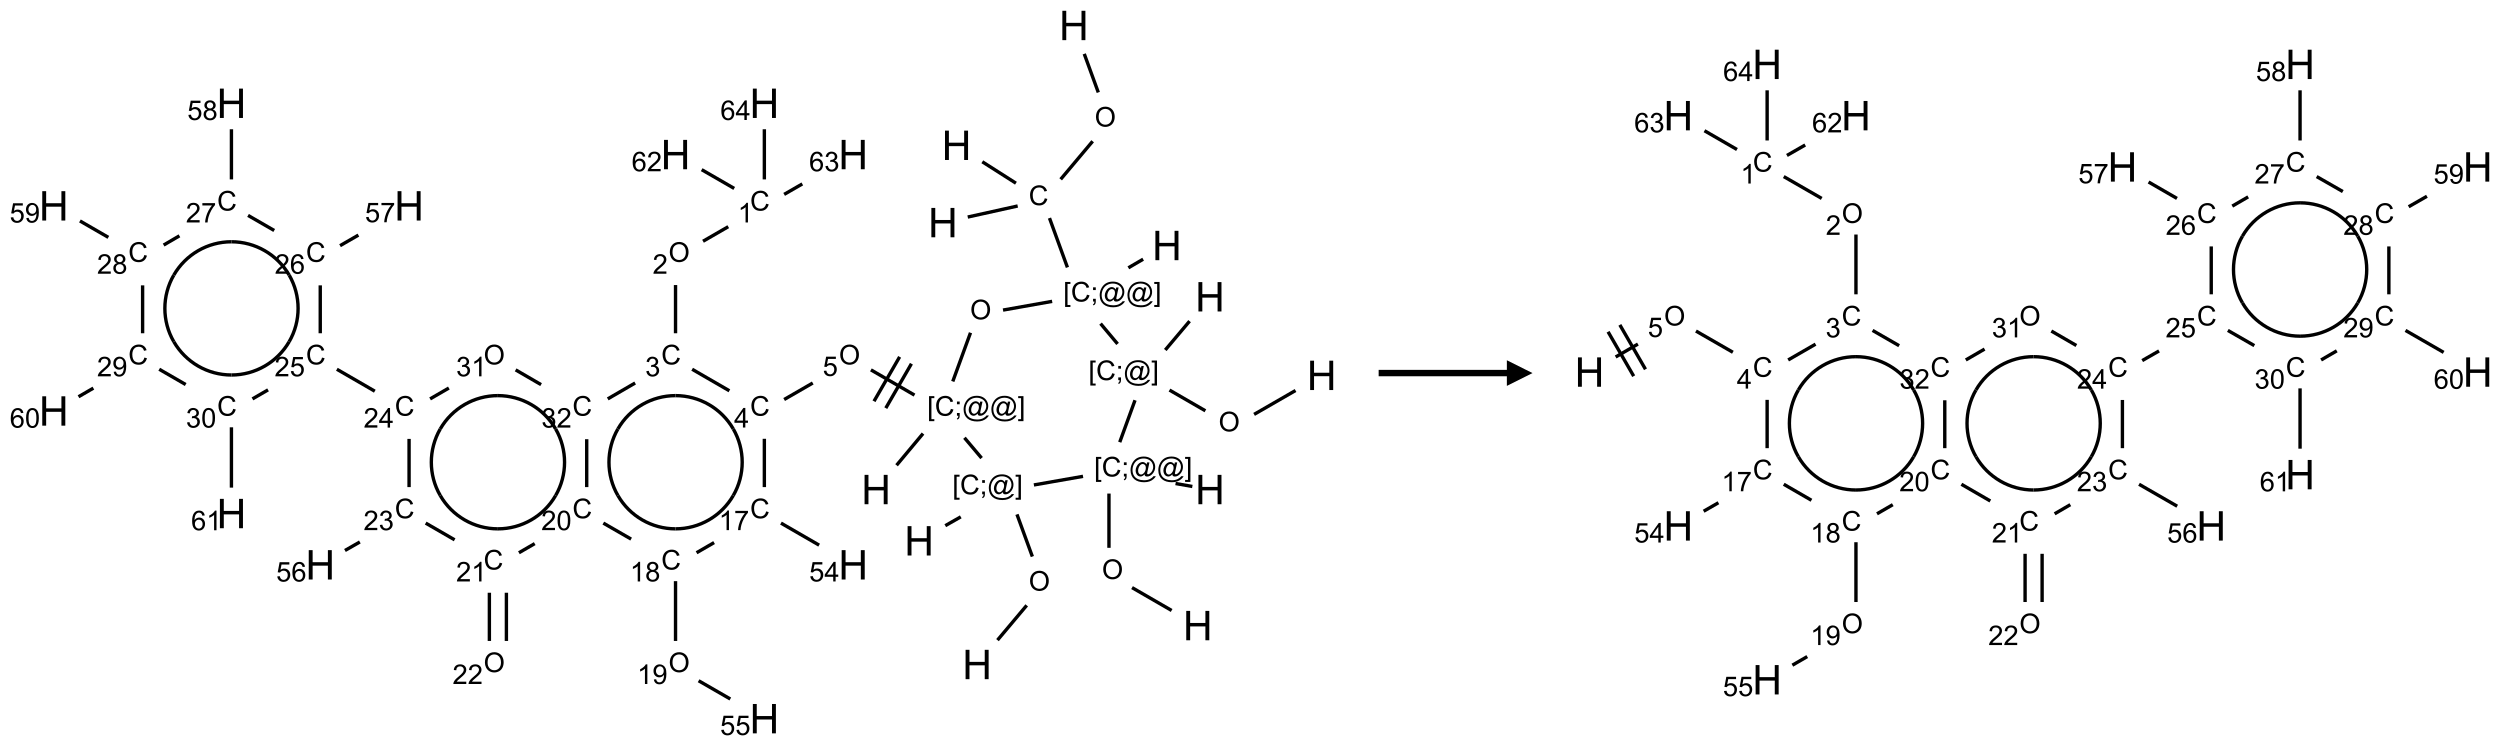 <?xml version="1.0" encoding="UTF-8"?>
<svg xmlns="http://www.w3.org/2000/svg" xmlns:xlink="http://www.w3.org/1999/xlink" width="975" height="291" viewBox="0 0 975 291">
<defs>
<g>
<g id="glyph-0-0">
<path d="M 2 0 L 2 -10 L 10 -10 L 10 0 Z M 2.25 -0.25 L 9.75 -0.25 L 9.75 -9.75 L 2.25 -9.75 Z M 2.25 -0.25 "/>
</g>
<g id="glyph-0-1">
<path d="M 1.281 0 L 1.281 -11.453 L 2.797 -11.453 L 2.797 -6.75 L 8.75 -6.75 L 8.75 -11.453 L 10.266 -11.453 L 10.266 0 L 8.75 0 L 8.75 -5.398 L 2.797 -5.398 L 2.797 0 Z M 1.281 0 "/>
</g>
<g id="glyph-1-0">
<path d="M 1.332 0 L 1.332 -6.668 L 6.668 -6.668 L 6.668 0 Z M 1.5 -0.168 L 6.5 -0.168 L 6.5 -6.5 L 1.5 -6.5 Z M 1.5 -0.168 "/>
</g>
<g id="glyph-1-1">
<path d="M 0.516 -3.719 C 0.516 -4.984 0.855 -5.977 1.535 -6.695 C 2.215 -7.414 3.094 -7.77 4.172 -7.77 C 4.875 -7.77 5.512 -7.602 6.078 -7.266 C 6.645 -6.93 7.074 -6.461 7.371 -5.855 C 7.668 -5.254 7.816 -4.57 7.816 -3.809 C 7.816 -3.035 7.66 -2.34 7.348 -1.73 C 7.035 -1.117 6.594 -0.656 6.02 -0.34 C 5.449 -0.027 4.828 0.129 4.168 0.129 C 3.449 0.129 2.805 -0.043 2.238 -0.391 C 1.672 -0.738 1.246 -1.211 0.953 -1.812 C 0.66 -2.414 0.516 -3.047 0.516 -3.719 Z M 1.559 -3.703 C 1.559 -2.781 1.805 -2.059 2.301 -1.527 C 2.793 -1 3.414 -0.734 4.16 -0.734 C 4.922 -0.734 5.547 -1 6.039 -1.535 C 6.531 -2.07 6.777 -2.828 6.777 -3.812 C 6.777 -4.434 6.672 -4.977 6.461 -5.441 C 6.25 -5.902 5.945 -6.262 5.539 -6.52 C 5.133 -6.773 4.68 -6.902 4.176 -6.902 C 3.461 -6.902 2.848 -6.656 2.332 -6.164 C 1.816 -5.672 1.559 -4.852 1.559 -3.703 Z M 1.559 -3.703 "/>
</g>
<g id="glyph-1-2">
<path d="M 6.27 -2.676 L 7.281 -2.422 C 7.07 -1.594 6.688 -0.961 6.137 -0.523 C 5.586 -0.086 4.914 0.129 4.121 0.129 C 3.297 0.129 2.629 -0.039 2.113 -0.371 C 1.598 -0.707 1.203 -1.191 0.934 -1.828 C 0.664 -2.465 0.531 -3.145 0.531 -3.875 C 0.531 -4.672 0.684 -5.363 0.988 -5.957 C 1.293 -6.547 1.723 -6.996 2.285 -7.305 C 2.844 -7.613 3.461 -7.766 4.137 -7.766 C 4.898 -7.766 5.543 -7.57 6.062 -7.184 C 6.582 -6.793 6.945 -6.246 7.152 -5.543 L 6.156 -5.309 C 5.98 -5.863 5.723 -6.266 5.387 -6.52 C 5.051 -6.773 4.625 -6.902 4.113 -6.902 C 3.527 -6.902 3.039 -6.762 2.645 -6.48 C 2.25 -6.199 1.973 -5.82 1.812 -5.348 C 1.652 -4.871 1.574 -4.383 1.574 -3.879 C 1.574 -3.23 1.668 -2.664 1.855 -2.18 C 2.047 -1.695 2.34 -1.332 2.738 -1.094 C 3.137 -0.855 3.57 -0.734 4.035 -0.734 C 4.602 -0.734 5.082 -0.898 5.473 -1.223 C 5.867 -1.551 6.133 -2.035 6.27 -2.676 Z M 6.27 -2.676 "/>
</g>
<g id="glyph-1-3">
<path d="M 0.723 2.121 L 0.723 -7.637 L 2.793 -7.637 L 2.793 -6.859 L 1.66 -6.859 L 1.66 1.344 L 2.793 1.344 L 2.793 2.121 Z M 0.723 2.121 "/>
</g>
<g id="glyph-1-4">
<path d="M 0.949 -4.465 L 0.949 -5.531 L 2.016 -5.531 L 2.016 -4.465 Z M 0.949 0 L 0.949 -1.066 L 2.016 -1.066 L 2.016 0 C 2.016 0.391 1.945 0.711 1.809 0.949 C 1.668 1.191 1.449 1.379 1.145 1.512 L 0.887 1.109 C 1.082 1.023 1.23 0.895 1.324 0.727 C 1.418 0.559 1.469 0.316 1.48 0 Z M 0.949 0 "/>
</g>
<g id="glyph-1-5">
<path d="M 6.047 -0.848 C 5.82 -0.59 5.57 -0.379 5.289 -0.223 C 5.008 -0.062 4.73 0.016 4.449 0.016 C 4.141 0.016 3.84 -0.074 3.547 -0.254 C 3.254 -0.434 3.02 -0.715 2.836 -1.09 C 2.652 -1.465 2.562 -1.875 2.562 -2.324 C 2.562 -2.875 2.703 -3.43 2.988 -3.98 C 3.27 -4.535 3.621 -4.953 4.043 -5.23 C 4.461 -5.508 4.871 -5.645 5.266 -5.645 C 5.566 -5.645 5.855 -5.566 6.129 -5.41 C 6.402 -5.25 6.641 -5.012 6.84 -4.688 L 7.016 -5.496 L 7.949 -5.496 L 7.199 -2 C 7.094 -1.516 7.043 -1.246 7.043 -1.191 C 7.043 -1.098 7.078 -1.02 7.148 -0.949 C 7.219 -0.883 7.305 -0.848 7.406 -0.848 C 7.59 -0.848 7.832 -0.953 8.129 -1.168 C 8.527 -1.445 8.84 -1.816 9.07 -2.285 C 9.301 -2.75 9.418 -3.234 9.418 -3.73 C 9.418 -4.309 9.27 -4.852 8.973 -5.355 C 8.676 -5.859 8.23 -6.262 7.645 -6.562 C 7.055 -6.863 6.406 -7.016 5.691 -7.016 C 4.879 -7.016 4.137 -6.824 3.465 -6.445 C 2.793 -6.066 2.273 -5.52 1.902 -4.809 C 1.535 -4.098 1.348 -3.34 1.348 -2.527 C 1.348 -1.676 1.535 -0.941 1.902 -0.328 C 2.273 0.285 2.809 0.742 3.508 1.035 C 4.207 1.328 4.984 1.473 5.832 1.473 C 6.742 1.473 7.504 1.32 8.121 1.016 C 8.734 0.711 9.195 0.34 9.5 -0.098 L 10.441 -0.098 C 10.266 0.266 9.961 0.637 9.531 1.016 C 9.102 1.395 8.59 1.695 7.996 1.914 C 7.402 2.133 6.688 2.246 5.848 2.246 C 5.078 2.246 4.367 2.145 3.715 1.949 C 3.066 1.75 2.512 1.453 2.051 1.055 C 1.594 0.656 1.25 0.199 1.016 -0.316 C 0.723 -0.973 0.578 -1.684 0.578 -2.441 C 0.578 -3.289 0.75 -4.098 1.098 -4.863 C 1.523 -5.805 2.125 -6.527 2.902 -7.027 C 3.684 -7.527 4.629 -7.777 5.738 -7.777 C 6.602 -7.777 7.375 -7.602 8.059 -7.246 C 8.746 -6.895 9.285 -6.371 9.684 -5.672 C 10.02 -5.07 10.188 -4.418 10.188 -3.715 C 10.188 -2.707 9.832 -1.812 9.125 -1.031 C 8.492 -0.328 7.801 0.02 7.051 0.02 C 6.812 0.02 6.617 -0.016 6.473 -0.09 C 6.324 -0.16 6.215 -0.266 6.145 -0.402 C 6.102 -0.488 6.066 -0.637 6.047 -0.848 Z M 3.527 -2.262 C 3.527 -1.785 3.641 -1.414 3.863 -1.152 C 4.09 -0.887 4.348 -0.754 4.641 -0.754 C 4.836 -0.754 5.039 -0.812 5.254 -0.93 C 5.469 -1.047 5.676 -1.219 5.871 -1.449 C 6.066 -1.676 6.23 -1.969 6.355 -2.32 C 6.48 -2.672 6.543 -3.027 6.543 -3.379 C 6.543 -3.852 6.426 -4.219 6.191 -4.48 C 5.957 -4.738 5.672 -4.871 5.332 -4.871 C 5.109 -4.871 4.902 -4.812 4.707 -4.699 C 4.512 -4.586 4.32 -4.406 4.137 -4.156 C 3.953 -3.906 3.805 -3.602 3.691 -3.246 C 3.582 -2.887 3.527 -2.559 3.527 -2.262 Z M 3.527 -2.262 "/>
</g>
<g id="glyph-1-6">
<path d="M 2.27 2.121 L 0.203 2.121 L 0.203 1.344 L 1.332 1.344 L 1.332 -6.859 L 0.203 -6.859 L 0.203 -7.637 L 2.27 -7.637 Z M 2.27 2.121 "/>
</g>
<g id="glyph-1-7">
<path d="M 0.441 -2 L 1.426 -2.082 C 1.5 -1.605 1.668 -1.242 1.934 -1.004 C 2.199 -0.762 2.52 -0.641 2.895 -0.641 C 3.348 -0.641 3.73 -0.812 4.043 -1.152 C 4.355 -1.492 4.512 -1.941 4.512 -2.504 C 4.512 -3.039 4.359 -3.461 4.059 -3.77 C 3.758 -4.078 3.367 -4.234 2.879 -4.234 C 2.578 -4.234 2.305 -4.164 2.062 -4.027 C 1.82 -3.891 1.629 -3.715 1.488 -3.496 L 0.609 -3.609 L 1.348 -7.531 L 5.145 -7.531 L 5.145 -6.637 L 2.098 -6.637 L 1.688 -4.582 C 2.145 -4.902 2.625 -5.062 3.129 -5.062 C 3.797 -5.062 4.359 -4.832 4.816 -4.371 C 5.277 -3.91 5.504 -3.312 5.504 -2.59 C 5.504 -1.898 5.305 -1.301 4.902 -0.797 C 4.41 -0.18 3.742 0.129 2.895 0.129 C 2.199 0.129 1.633 -0.062 1.195 -0.453 C 0.758 -0.844 0.504 -1.359 0.441 -2 Z M 0.441 -2 "/>
</g>
<g id="glyph-1-8">
<path d="M 3.449 0 L 3.449 -1.828 L 0.137 -1.828 L 0.137 -2.688 L 3.621 -7.637 L 4.387 -7.637 L 4.387 -2.688 L 5.418 -2.688 L 5.418 -1.828 L 4.387 -1.828 L 4.387 0 Z M 3.449 -2.688 L 3.449 -6.129 L 1.059 -2.688 Z M 3.449 -2.688 "/>
</g>
<g id="glyph-1-9">
<path d="M 0.449 -2.016 L 1.387 -2.141 C 1.492 -1.609 1.676 -1.227 1.934 -0.992 C 2.191 -0.758 2.508 -0.641 2.879 -0.641 C 3.32 -0.641 3.695 -0.793 3.996 -1.098 C 4.301 -1.402 4.453 -1.781 4.453 -2.234 C 4.453 -2.664 4.312 -3.02 4.031 -3.301 C 3.75 -3.578 3.391 -3.719 2.957 -3.719 C 2.781 -3.719 2.562 -3.684 2.297 -3.613 L 2.402 -4.438 C 2.465 -4.43 2.516 -4.426 2.551 -4.426 C 2.949 -4.426 3.312 -4.531 3.629 -4.738 C 3.949 -4.949 4.109 -5.27 4.109 -5.703 C 4.109 -6.047 3.992 -6.332 3.762 -6.559 C 3.527 -6.785 3.227 -6.895 2.859 -6.895 C 2.496 -6.895 2.191 -6.781 1.949 -6.551 C 1.707 -6.324 1.547 -5.98 1.48 -5.52 L 0.543 -5.688 C 0.656 -6.316 0.918 -6.805 1.324 -7.148 C 1.73 -7.492 2.234 -7.668 2.84 -7.668 C 3.254 -7.668 3.641 -7.578 3.988 -7.398 C 4.34 -7.219 4.609 -6.977 4.793 -6.668 C 4.98 -6.359 5.074 -6.031 5.074 -5.684 C 5.074 -5.352 4.984 -5.051 4.809 -4.781 C 4.629 -4.512 4.367 -4.297 4.02 -4.137 C 4.473 -4.031 4.824 -3.816 5.074 -3.488 C 5.324 -3.16 5.449 -2.75 5.449 -2.254 C 5.449 -1.59 5.203 -1.023 4.719 -0.559 C 4.234 -0.098 3.617 0.137 2.875 0.137 C 2.203 0.137 1.648 -0.062 1.207 -0.465 C 0.762 -0.863 0.512 -1.379 0.449 -2.016 Z M 0.449 -2.016 "/>
</g>
<g id="glyph-1-10">
<path d="M 5.371 -0.902 L 5.371 0 L 0.324 0 C 0.316 -0.227 0.352 -0.441 0.434 -0.652 C 0.562 -0.996 0.766 -1.332 1.051 -1.668 C 1.332 -2 1.742 -2.387 2.277 -2.824 C 3.105 -3.504 3.668 -4.043 3.957 -4.441 C 4.25 -4.84 4.395 -5.215 4.395 -5.566 C 4.395 -5.938 4.262 -6.254 3.996 -6.508 C 3.73 -6.762 3.387 -6.891 2.957 -6.891 C 2.508 -6.891 2.145 -6.754 1.875 -6.484 C 1.605 -6.215 1.469 -5.84 1.465 -5.359 L 0.5 -5.457 C 0.566 -6.176 0.812 -6.727 1.246 -7.102 C 1.676 -7.477 2.254 -7.668 2.98 -7.668 C 3.711 -7.668 4.293 -7.465 4.719 -7.059 C 5.145 -6.652 5.359 -6.148 5.359 -5.547 C 5.359 -5.242 5.297 -4.941 5.172 -4.645 C 5.047 -4.352 4.84 -4.039 4.551 -3.715 C 4.262 -3.387 3.777 -2.938 3.105 -2.371 C 2.543 -1.898 2.18 -1.578 2.02 -1.41 C 1.859 -1.242 1.73 -1.07 1.625 -0.902 Z M 5.371 -0.902 "/>
</g>
<g id="glyph-1-11">
<path d="M 3.973 0 L 3.035 0 L 3.035 -5.973 C 2.809 -5.758 2.516 -5.543 2.148 -5.328 C 1.781 -5.113 1.453 -4.953 1.16 -4.844 L 1.16 -5.75 C 1.684 -5.996 2.145 -6.297 2.535 -6.645 C 2.93 -6.996 3.207 -7.336 3.371 -7.668 L 3.973 -7.668 Z M 3.973 0 "/>
</g>
<g id="glyph-1-12">
<path d="M 5.309 -5.766 L 4.375 -5.691 C 4.293 -6.059 4.172 -6.328 4.02 -6.496 C 3.766 -6.762 3.453 -6.895 3.082 -6.895 C 2.785 -6.895 2.523 -6.812 2.297 -6.645 C 2 -6.43 1.77 -6.117 1.598 -5.703 C 1.43 -5.289 1.34 -4.703 1.332 -3.938 C 1.559 -4.281 1.836 -4.535 2.16 -4.703 C 2.488 -4.871 2.828 -4.953 3.188 -4.953 C 3.812 -4.953 4.344 -4.723 4.785 -4.262 C 5.223 -3.801 5.441 -3.207 5.441 -2.48 C 5.441 -2 5.34 -1.555 5.133 -1.145 C 4.926 -0.73 4.641 -0.418 4.281 -0.199 C 3.922 0.02 3.512 0.129 3.051 0.129 C 2.27 0.129 1.633 -0.156 1.141 -0.73 C 0.648 -1.305 0.402 -2.254 0.402 -3.574 C 0.402 -5.051 0.672 -6.121 1.219 -6.793 C 1.695 -7.375 2.336 -7.668 3.141 -7.668 C 3.742 -7.668 4.234 -7.5 4.617 -7.16 C 5 -6.824 5.23 -6.359 5.309 -5.766 Z M 1.48 -2.473 C 1.48 -2.152 1.547 -1.844 1.684 -1.547 C 1.82 -1.25 2.016 -1.027 2.262 -0.871 C 2.508 -0.719 2.766 -0.641 3.035 -0.641 C 3.434 -0.641 3.773 -0.801 4.059 -1.121 C 4.344 -1.441 4.484 -1.875 4.484 -2.422 C 4.484 -2.949 4.344 -3.367 4.062 -3.668 C 3.781 -3.973 3.426 -4.125 3 -4.125 C 2.578 -4.125 2.219 -3.973 1.922 -3.668 C 1.625 -3.363 1.48 -2.969 1.48 -2.473 Z M 1.48 -2.473 "/>
</g>
<g id="glyph-1-13">
<path d="M 0.441 -3.766 C 0.441 -4.668 0.535 -5.395 0.723 -5.945 C 0.906 -6.496 1.184 -6.922 1.551 -7.219 C 1.918 -7.516 2.375 -7.668 2.934 -7.668 C 3.344 -7.668 3.703 -7.586 4.012 -7.418 C 4.32 -7.254 4.574 -7.016 4.777 -6.707 C 4.977 -6.395 5.137 -6.016 5.25 -5.57 C 5.363 -5.125 5.422 -4.523 5.422 -3.766 C 5.422 -2.871 5.328 -2.148 5.145 -1.598 C 4.961 -1.047 4.688 -0.621 4.32 -0.32 C 3.953 -0.02 3.492 0.129 2.934 0.129 C 2.195 0.129 1.617 -0.133 1.199 -0.66 C 0.695 -1.297 0.441 -2.332 0.441 -3.766 Z M 1.406 -3.766 C 1.406 -2.512 1.555 -1.68 1.848 -1.262 C 2.141 -0.848 2.5 -0.641 2.934 -0.641 C 3.363 -0.641 3.727 -0.848 4.02 -1.266 C 4.312 -1.684 4.457 -2.516 4.457 -3.766 C 4.457 -5.023 4.312 -5.859 4.02 -6.27 C 3.727 -6.684 3.359 -6.891 2.922 -6.891 C 2.492 -6.891 2.148 -6.707 1.891 -6.344 C 1.566 -5.879 1.406 -5.02 1.406 -3.766 Z M 1.406 -3.766 "/>
</g>
<g id="glyph-1-14">
<path d="M 1.887 -4.141 C 1.496 -4.281 1.207 -4.484 1.02 -4.75 C 0.832 -5.016 0.738 -5.328 0.738 -5.699 C 0.738 -6.254 0.938 -6.719 1.34 -7.098 C 1.738 -7.477 2.27 -7.668 2.934 -7.668 C 3.598 -7.668 4.137 -7.473 4.543 -7.086 C 4.949 -6.699 5.152 -6.227 5.152 -5.672 C 5.152 -5.316 5.059 -5.008 4.871 -4.746 C 4.688 -4.484 4.406 -4.281 4.027 -4.141 C 4.496 -3.988 4.852 -3.742 5.098 -3.402 C 5.34 -3.062 5.465 -2.656 5.465 -2.184 C 5.465 -1.531 5.234 -0.98 4.77 -0.535 C 4.309 -0.09 3.703 0.129 2.949 0.129 C 2.195 0.129 1.586 -0.094 1.125 -0.539 C 0.664 -0.984 0.434 -1.543 0.434 -2.207 C 0.434 -2.703 0.559 -3.121 0.809 -3.457 C 1.062 -3.793 1.422 -4.02 1.887 -4.141 Z M 1.699 -5.73 C 1.699 -5.367 1.812 -5.074 2.047 -4.844 C 2.281 -4.613 2.582 -4.5 2.953 -4.5 C 3.312 -4.5 3.609 -4.613 3.84 -4.84 C 4.07 -5.066 4.188 -5.348 4.188 -5.676 C 4.188 -6.02 4.07 -6.309 3.832 -6.543 C 3.594 -6.777 3.297 -6.895 2.941 -6.895 C 2.586 -6.895 2.289 -6.781 2.051 -6.551 C 1.816 -6.324 1.699 -6.047 1.699 -5.73 Z M 1.395 -2.203 C 1.395 -1.938 1.461 -1.676 1.586 -1.426 C 1.711 -1.176 1.902 -0.984 2.152 -0.848 C 2.402 -0.711 2.672 -0.641 2.957 -0.641 C 3.406 -0.641 3.777 -0.785 4.066 -1.074 C 4.359 -1.363 4.504 -1.727 4.504 -2.172 C 4.504 -2.625 4.355 -2.996 4.055 -3.293 C 3.754 -3.586 3.379 -3.734 2.926 -3.734 C 2.484 -3.734 2.121 -3.59 1.832 -3.297 C 1.543 -3.004 1.395 -2.641 1.395 -2.203 Z M 1.395 -2.203 "/>
</g>
<g id="glyph-1-15">
<path d="M 0.582 -1.766 L 1.484 -1.848 C 1.562 -1.426 1.707 -1.117 1.922 -0.926 C 2.137 -0.734 2.414 -0.641 2.75 -0.641 C 3.039 -0.641 3.289 -0.707 3.508 -0.84 C 3.727 -0.973 3.902 -1.148 4.043 -1.367 C 4.18 -1.586 4.297 -1.887 4.391 -2.262 C 4.484 -2.637 4.531 -3.016 4.531 -3.406 C 4.531 -3.449 4.531 -3.512 4.527 -3.594 C 4.34 -3.297 4.082 -3.055 3.758 -2.867 C 3.434 -2.68 3.082 -2.59 2.703 -2.59 C 2.07 -2.59 1.535 -2.816 1.098 -3.277 C 0.66 -3.734 0.441 -4.34 0.441 -5.09 C 0.441 -5.863 0.672 -6.484 1.129 -6.957 C 1.586 -7.43 2.156 -7.668 2.844 -7.668 C 3.34 -7.668 3.793 -7.531 4.207 -7.266 C 4.617 -7 4.93 -6.617 5.145 -6.121 C 5.355 -5.629 5.465 -4.91 5.465 -3.973 C 5.465 -2.996 5.359 -2.223 5.145 -1.645 C 4.934 -1.066 4.617 -0.625 4.199 -0.324 C 3.781 -0.02 3.293 0.129 2.73 0.129 C 2.133 0.129 1.645 -0.035 1.266 -0.367 C 0.887 -0.699 0.66 -1.164 0.582 -1.766 Z M 4.422 -5.137 C 4.422 -5.676 4.277 -6.102 3.992 -6.418 C 3.707 -6.734 3.359 -6.891 2.957 -6.891 C 2.543 -6.891 2.18 -6.719 1.871 -6.379 C 1.562 -6.039 1.406 -5.598 1.406 -5.059 C 1.406 -4.57 1.555 -4.176 1.848 -3.871 C 2.141 -3.566 2.5 -3.418 2.934 -3.418 C 3.367 -3.418 3.723 -3.57 4.004 -3.871 C 4.281 -4.176 4.422 -4.598 4.422 -5.137 Z M 4.422 -5.137 "/>
</g>
<g id="glyph-1-16">
<path d="M 0.504 -6.637 L 0.504 -7.535 L 5.449 -7.535 L 5.449 -6.809 C 4.961 -6.289 4.48 -5.602 4.004 -4.746 C 3.527 -3.887 3.156 -3.004 2.895 -2.098 C 2.707 -1.461 2.59 -0.762 2.535 0 L 1.574 0 C 1.582 -0.602 1.703 -1.328 1.926 -2.176 C 2.152 -3.027 2.477 -3.848 2.898 -4.637 C 3.32 -5.426 3.77 -6.094 4.246 -6.637 Z M 0.504 -6.637 "/>
</g>
</g>
</defs>
<path fill="none" stroke-width="0.033" stroke-linecap="butt" stroke-linejoin="miter" stroke="rgb(0%, 0%, 0%)" stroke-opacity="1" stroke-miterlimit="10" d="M 10.047 0.277 L 10.184 0.653 " transform="matrix(40, 0, 0, 40, 20.977, 9.93)"/>
<path fill="none" stroke-width="0.033" stroke-linecap="butt" stroke-linejoin="miter" stroke="rgb(0%, 0%, 0%)" stroke-opacity="1" stroke-miterlimit="10" d="M 10.129 1.129 L 9.817 1.5 " transform="matrix(40, 0, 0, 40, 20.977, 9.93)"/>
<path fill="none" stroke-width="0.033" stroke-linecap="butt" stroke-linejoin="miter" stroke="rgb(0%, 0%, 0%)" stroke-opacity="1" stroke-miterlimit="10" d="M 9.398 1.76 L 8.911 1.868 " transform="matrix(40, 0, 0, 40, 20.977, 9.93)"/>
<path fill="none" stroke-width="0.033" stroke-linecap="butt" stroke-linejoin="miter" stroke="rgb(0%, 0%, 0%)" stroke-opacity="1" stroke-miterlimit="10" d="M 9.381 1.538 L 9.053 1.329 " transform="matrix(40, 0, 0, 40, 20.977, 9.93)"/>
<path fill="none" stroke-width="0.033" stroke-linecap="butt" stroke-linejoin="miter" stroke="rgb(0%, 0%, 0%)" stroke-opacity="1" stroke-miterlimit="10" d="M 9.708 1.878 L 9.883 2.359 " transform="matrix(40, 0, 0, 40, 20.977, 9.93)"/>
<path fill="none" stroke-width="0.033" stroke-linecap="butt" stroke-linejoin="miter" stroke="rgb(0%, 0%, 0%)" stroke-opacity="1" stroke-miterlimit="10" d="M 10.477 2.363 L 10.621 2.279 " transform="matrix(40, 0, 0, 40, 20.977, 9.93)"/>
<path fill="none" stroke-width="0.033" stroke-linecap="butt" stroke-linejoin="miter" stroke="rgb(0%, 0%, 0%)" stroke-opacity="1" stroke-miterlimit="10" d="M 9.734 2.69 L 9.255 2.775 " transform="matrix(40, 0, 0, 40, 20.977, 9.93)"/>
<path fill="none" stroke-width="0.033" stroke-linecap="butt" stroke-linejoin="miter" stroke="rgb(0%, 0%, 0%)" stroke-opacity="1" stroke-miterlimit="10" d="M 8.938 2.996 L 8.765 3.471 " transform="matrix(40, 0, 0, 40, 20.977, 9.93)"/>
<path fill="none" stroke-width="0.033" stroke-linecap="butt" stroke-linejoin="miter" stroke="rgb(0%, 0%, 0%)" stroke-opacity="1" stroke-miterlimit="10" d="M 8.475 3.979 L 8.217 4.288 " transform="matrix(40, 0, 0, 40, 20.977, 9.93)"/>
<path fill="none" stroke-width="0.033" stroke-linecap="butt" stroke-linejoin="miter" stroke="rgb(0%, 0%, 0%)" stroke-opacity="1" stroke-miterlimit="10" d="M 8.392 3.604 L 7.967 3.358 " transform="matrix(40, 0, 0, 40, 20.977, 9.93)"/>
<path fill="none" stroke-width="0.033" stroke-linecap="butt" stroke-linejoin="miter" stroke="rgb(0%, 0%, 0%)" stroke-opacity="1" stroke-miterlimit="10" d="M 8.247 3.231 L 7.997 3.664 " transform="matrix(40, 0, 0, 40, 20.977, 9.93)"/>
<path fill="none" stroke-width="0.033" stroke-linecap="butt" stroke-linejoin="miter" stroke="rgb(0%, 0%, 0%)" stroke-opacity="1" stroke-miterlimit="10" d="M 8.362 3.298 L 8.112 3.731 " transform="matrix(40, 0, 0, 40, 20.977, 9.93)"/>
<path fill="none" stroke-width="0.033" stroke-linecap="butt" stroke-linejoin="miter" stroke="rgb(0%, 0%, 0%)" stroke-opacity="1" stroke-miterlimit="10" d="M 7.4 3.486 L 7.121 3.647 " transform="matrix(40, 0, 0, 40, 20.977, 9.93)"/>
<path fill="none" stroke-width="0.033" stroke-linecap="butt" stroke-linejoin="miter" stroke="rgb(0%, 0%, 0%)" stroke-opacity="1" stroke-miterlimit="10" d="M 6.587 3.562 L 6.224 3.352 " transform="matrix(40, 0, 0, 40, 20.977, 9.93)"/>
<path fill="none" stroke-width="0.033" stroke-linecap="butt" stroke-linejoin="miter" stroke="rgb(0%, 0%, 0%)" stroke-opacity="1" stroke-miterlimit="10" d="M 6.062 3.001 L 6.062 2.531 " transform="matrix(40, 0, 0, 40, 20.977, 9.93)"/>
<path fill="none" stroke-width="0.033" stroke-linecap="butt" stroke-linejoin="miter" stroke="rgb(0%, 0%, 0%)" stroke-opacity="1" stroke-miterlimit="10" d="M 6.33 2.104 L 6.576 1.962 " transform="matrix(40, 0, 0, 40, 20.977, 9.93)"/>
<path fill="none" stroke-width="0.033" stroke-linecap="butt" stroke-linejoin="miter" stroke="rgb(0%, 0%, 0%)" stroke-opacity="1" stroke-miterlimit="10" d="M 6.634 1.589 L 6.317 1.406 " transform="matrix(40, 0, 0, 40, 20.977, 9.93)"/>
<path fill="none" stroke-width="0.033" stroke-linecap="butt" stroke-linejoin="miter" stroke="rgb(0%, 0%, 0%)" stroke-opacity="1" stroke-miterlimit="10" d="M 7.121 1.647 L 7.298 1.545 " transform="matrix(40, 0, 0, 40, 20.977, 9.93)"/>
<path fill="none" stroke-width="0.033" stroke-linecap="butt" stroke-linejoin="miter" stroke="rgb(0%, 0%, 0%)" stroke-opacity="1" stroke-miterlimit="10" d="M 6.928 1.501 L 6.928 1.012 " transform="matrix(40, 0, 0, 40, 20.977, 9.93)"/>
<path fill="none" stroke-width="0.033" stroke-linecap="butt" stroke-linejoin="miter" stroke="rgb(0%, 0%, 0%)" stroke-opacity="1" stroke-miterlimit="10" d="M 5.668 3.486 L 5.401 3.641 " transform="matrix(40, 0, 0, 40, 20.977, 9.93)"/>
<path fill="none" stroke-width="0.033" stroke-linecap="butt" stroke-linejoin="miter" stroke="rgb(0%, 0%, 0%)" stroke-opacity="1" stroke-miterlimit="10" d="M 5.196 4.034 L 5.196 4.501 " transform="matrix(40, 0, 0, 40, 20.977, 9.93)"/>
<path fill="none" stroke-width="0.033" stroke-linecap="butt" stroke-linejoin="miter" stroke="rgb(0%, 0%, 0%)" stroke-opacity="1" stroke-miterlimit="10" d="M 5.358 4.852 L 5.629 5.008 " transform="matrix(40, 0, 0, 40, 20.977, 9.93)"/>
<path fill="none" stroke-width="0.033" stroke-linecap="butt" stroke-linejoin="miter" stroke="rgb(0%, 0%, 0%)" stroke-opacity="1" stroke-miterlimit="10" d="M 6.062 5.418 L 6.062 6.001 " transform="matrix(40, 0, 0, 40, 20.977, 9.93)"/>
<path fill="none" stroke-width="0.033" stroke-linecap="butt" stroke-linejoin="miter" stroke="rgb(0%, 0%, 0%)" stroke-opacity="1" stroke-miterlimit="10" d="M 6.287 6.389 L 6.596 6.567 " transform="matrix(40, 0, 0, 40, 20.977, 9.93)"/>
<path fill="none" stroke-width="0.033" stroke-linecap="butt" stroke-linejoin="miter" stroke="rgb(0%, 0%, 0%)" stroke-opacity="1" stroke-miterlimit="10" d="M 6.267 5.141 L 6.438 5.042 " transform="matrix(40, 0, 0, 40, 20.977, 9.93)"/>
<path fill="none" stroke-width="0.033" stroke-linecap="butt" stroke-linejoin="miter" stroke="rgb(0%, 0%, 0%)" stroke-opacity="1" stroke-miterlimit="10" d="M 6.928 4.501 L 6.928 4.03 " transform="matrix(40, 0, 0, 40, 20.977, 9.93)"/>
<path fill="none" stroke-width="0.033" stroke-linecap="butt" stroke-linejoin="miter" stroke="rgb(0%, 0%, 0%)" stroke-opacity="1" stroke-miterlimit="10" d="M 7.09 4.852 L 7.462 5.067 " transform="matrix(40, 0, 0, 40, 20.977, 9.93)"/>
<path fill="none" stroke-width="0.033" stroke-linecap="butt" stroke-linejoin="miter" stroke="rgb(0%, 0%, 0%)" stroke-opacity="1" stroke-miterlimit="10" d="M 4.689 5.052 L 4.535 5.141 " transform="matrix(40, 0, 0, 40, 20.977, 9.93)"/>
<path fill="none" stroke-width="0.033" stroke-linecap="butt" stroke-linejoin="miter" stroke="rgb(0%, 0%, 0%)" stroke-opacity="1" stroke-miterlimit="10" d="M 4.247 5.531 L 4.247 6.001 " transform="matrix(40, 0, 0, 40, 20.977, 9.93)"/>
<path fill="none" stroke-width="0.033" stroke-linecap="butt" stroke-linejoin="miter" stroke="rgb(0%, 0%, 0%)" stroke-opacity="1" stroke-miterlimit="10" d="M 4.413 5.531 L 4.413 6.001 " transform="matrix(40, 0, 0, 40, 20.977, 9.93)"/>
<path fill="none" stroke-width="0.033" stroke-linecap="butt" stroke-linejoin="miter" stroke="rgb(0%, 0%, 0%)" stroke-opacity="1" stroke-miterlimit="10" d="M 3.908 5.015 L 3.626 4.852 " transform="matrix(40, 0, 0, 40, 20.977, 9.93)"/>
<path fill="none" stroke-width="0.033" stroke-linecap="butt" stroke-linejoin="miter" stroke="rgb(0%, 0%, 0%)" stroke-opacity="1" stroke-miterlimit="10" d="M 2.984 5.036 L 2.839 5.119 " transform="matrix(40, 0, 0, 40, 20.977, 9.93)"/>
<path fill="none" stroke-width="0.033" stroke-linecap="butt" stroke-linejoin="miter" stroke="rgb(0%, 0%, 0%)" stroke-opacity="1" stroke-miterlimit="10" d="M 3.464 4.501 L 3.464 4.031 " transform="matrix(40, 0, 0, 40, 20.977, 9.93)"/>
<path fill="none" stroke-width="0.033" stroke-linecap="butt" stroke-linejoin="miter" stroke="rgb(0%, 0%, 0%)" stroke-opacity="1" stroke-miterlimit="10" d="M 3.13 3.566 L 2.76 3.352 " transform="matrix(40, 0, 0, 40, 20.977, 9.93)"/>
<path fill="none" stroke-width="0.033" stroke-linecap="butt" stroke-linejoin="miter" stroke="rgb(0%, 0%, 0%)" stroke-opacity="1" stroke-miterlimit="10" d="M 2.598 3.001 L 2.598 2.534 " transform="matrix(40, 0, 0, 40, 20.977, 9.93)"/>
<path fill="none" stroke-width="0.033" stroke-linecap="butt" stroke-linejoin="miter" stroke="rgb(0%, 0%, 0%)" stroke-opacity="1" stroke-miterlimit="10" d="M 2.791 2.147 L 2.97 2.044 " transform="matrix(40, 0, 0, 40, 20.977, 9.93)"/>
<path fill="none" stroke-width="0.033" stroke-linecap="butt" stroke-linejoin="miter" stroke="rgb(0%, 0%, 0%)" stroke-opacity="1" stroke-miterlimit="10" d="M 2.149 1.999 L 1.894 1.852 " transform="matrix(40, 0, 0, 40, 20.977, 9.93)"/>
<path fill="none" stroke-width="0.033" stroke-linecap="butt" stroke-linejoin="miter" stroke="rgb(0%, 0%, 0%)" stroke-opacity="1" stroke-miterlimit="10" d="M 1.732 1.501 L 1.732 1.012 " transform="matrix(40, 0, 0, 40, 20.977, 9.93)"/>
<path fill="none" stroke-width="0.033" stroke-linecap="butt" stroke-linejoin="miter" stroke="rgb(0%, 0%, 0%)" stroke-opacity="1" stroke-miterlimit="10" d="M 1.225 2.051 L 1.071 2.141 " transform="matrix(40, 0, 0, 40, 20.977, 9.93)"/>
<path fill="none" stroke-width="0.033" stroke-linecap="butt" stroke-linejoin="miter" stroke="rgb(0%, 0%, 0%)" stroke-opacity="1" stroke-miterlimit="10" d="M 0.532 2.066 L 0.255 1.906 " transform="matrix(40, 0, 0, 40, 20.977, 9.93)"/>
<path fill="none" stroke-width="0.033" stroke-linecap="butt" stroke-linejoin="miter" stroke="rgb(0%, 0%, 0%)" stroke-opacity="1" stroke-miterlimit="10" d="M 0.866 2.534 L 0.866 3.001 " transform="matrix(40, 0, 0, 40, 20.977, 9.93)"/>
<path fill="none" stroke-width="0.033" stroke-linecap="butt" stroke-linejoin="miter" stroke="rgb(0%, 0%, 0%)" stroke-opacity="1" stroke-miterlimit="10" d="M 0.386 3.536 L 0.241 3.62 " transform="matrix(40, 0, 0, 40, 20.977, 9.93)"/>
<path fill="none" stroke-width="0.033" stroke-linecap="butt" stroke-linejoin="miter" stroke="rgb(0%, 0%, 0%)" stroke-opacity="1" stroke-miterlimit="10" d="M 1.028 3.352 L 1.286 3.501 " transform="matrix(40, 0, 0, 40, 20.977, 9.93)"/>
<path fill="none" stroke-width="0.033" stroke-linecap="butt" stroke-linejoin="miter" stroke="rgb(0%, 0%, 0%)" stroke-opacity="1" stroke-miterlimit="10" d="M 1.937 3.641 L 2.089 3.553 " transform="matrix(40, 0, 0, 40, 20.977, 9.93)"/>
<path fill="none" stroke-width="0.033" stroke-linecap="butt" stroke-linejoin="miter" stroke="rgb(0%, 0%, 0%)" stroke-opacity="1" stroke-miterlimit="10" d="M 1.732 3.918 L 1.732 4.506 " transform="matrix(40, 0, 0, 40, 20.977, 9.93)"/>
<path fill="none" stroke-width="0.033" stroke-linecap="butt" stroke-linejoin="miter" stroke="rgb(0%, 0%, 0%)" stroke-opacity="1" stroke-miterlimit="10" d="M 3.669 3.641 L 3.852 3.535 " transform="matrix(40, 0, 0, 40, 20.977, 9.93)"/>
<path fill="none" stroke-width="0.033" stroke-linecap="butt" stroke-linejoin="miter" stroke="rgb(0%, 0%, 0%)" stroke-opacity="1" stroke-miterlimit="10" d="M 4.503 3.358 L 4.751 3.502 " transform="matrix(40, 0, 0, 40, 20.977, 9.93)"/>
<path fill="none" stroke-width="0.033" stroke-linecap="butt" stroke-linejoin="miter" stroke="rgb(0%, 0%, 0%)" stroke-opacity="1" stroke-miterlimit="10" d="M 8.879 4.02 L 9.046 4.218 " transform="matrix(40, 0, 0, 40, 20.977, 9.93)"/>
<path fill="none" stroke-width="0.033" stroke-linecap="butt" stroke-linejoin="miter" stroke="rgb(0%, 0%, 0%)" stroke-opacity="1" stroke-miterlimit="10" d="M 8.843 4.791 L 8.692 4.877 " transform="matrix(40, 0, 0, 40, 20.977, 9.93)"/>
<path fill="none" stroke-width="0.033" stroke-linecap="butt" stroke-linejoin="miter" stroke="rgb(0%, 0%, 0%)" stroke-opacity="1" stroke-miterlimit="10" d="M 9.391 4.767 L 9.541 5.178 " transform="matrix(40, 0, 0, 40, 20.977, 9.93)"/>
<path fill="none" stroke-width="0.033" stroke-linecap="butt" stroke-linejoin="miter" stroke="rgb(0%, 0%, 0%)" stroke-opacity="1" stroke-miterlimit="10" d="M 9.486 5.654 L 9.201 5.993 " transform="matrix(40, 0, 0, 40, 20.977, 9.93)"/>
<path fill="none" stroke-width="0.033" stroke-linecap="butt" stroke-linejoin="miter" stroke="rgb(0%, 0%, 0%)" stroke-opacity="1" stroke-miterlimit="10" d="M 9.556 4.48 L 10.035 4.396 " transform="matrix(40, 0, 0, 40, 20.977, 9.93)"/>
<path fill="none" stroke-width="0.033" stroke-linecap="butt" stroke-linejoin="miter" stroke="rgb(0%, 0%, 0%)" stroke-opacity="1" stroke-miterlimit="10" d="M 10.937 4.466 L 11.101 4.495 " transform="matrix(40, 0, 0, 40, 20.977, 9.93)"/>
<path fill="none" stroke-width="0.033" stroke-linecap="butt" stroke-linejoin="miter" stroke="rgb(0%, 0%, 0%)" stroke-opacity="1" stroke-miterlimit="10" d="M 10.288 4.564 L 10.288 5.093 " transform="matrix(40, 0, 0, 40, 20.977, 9.93)"/>
<path fill="none" stroke-width="0.033" stroke-linecap="butt" stroke-linejoin="miter" stroke="rgb(0%, 0%, 0%)" stroke-opacity="1" stroke-miterlimit="10" d="M 10.513 5.481 L 10.899 5.704 " transform="matrix(40, 0, 0, 40, 20.977, 9.93)"/>
<path fill="none" stroke-width="0.033" stroke-linecap="butt" stroke-linejoin="miter" stroke="rgb(0%, 0%, 0%)" stroke-opacity="1" stroke-miterlimit="10" d="M 10.393 4.063 L 10.542 3.654 " transform="matrix(40, 0, 0, 40, 20.977, 9.93)"/>
<path fill="none" stroke-width="0.033" stroke-linecap="butt" stroke-linejoin="miter" stroke="rgb(0%, 0%, 0%)" stroke-opacity="1" stroke-miterlimit="10" d="M 10.372 3.105 L 10.206 2.907 " transform="matrix(40, 0, 0, 40, 20.977, 9.93)"/>
<path fill="none" stroke-width="0.033" stroke-linecap="butt" stroke-linejoin="miter" stroke="rgb(0%, 0%, 0%)" stroke-opacity="1" stroke-miterlimit="10" d="M 10.837 3.164 L 11.074 2.883 " transform="matrix(40, 0, 0, 40, 20.977, 9.93)"/>
<path fill="none" stroke-width="0.033" stroke-linecap="butt" stroke-linejoin="miter" stroke="rgb(0%, 0%, 0%)" stroke-opacity="1" stroke-miterlimit="10" d="M 10.878 3.555 L 11.228 3.757 " transform="matrix(40, 0, 0, 40, 20.977, 9.93)"/>
<path fill="none" stroke-width="0.033" stroke-linecap="butt" stroke-linejoin="miter" stroke="rgb(0%, 0%, 0%)" stroke-opacity="1" stroke-miterlimit="10" d="M 11.703 3.792 L 12.107 3.559 " transform="matrix(40, 0, 0, 40, 20.977, 9.93)"/>
<path fill="none" stroke-width="0.033" stroke-linecap="butt" stroke-linejoin="miter" stroke="rgb(0%, 0%, 0%)" stroke-opacity="1" stroke-miterlimit="10" d="M 6.062 3.609 C 6.294 3.609 6.509 3.733 6.625 3.934 " transform="matrix(40, 0, 0, 40, 20.977, 9.93)"/>
<path fill="none" stroke-width="0.033" stroke-linecap="butt" stroke-linejoin="miter" stroke="rgb(0%, 0%, 0%)" stroke-opacity="1" stroke-miterlimit="10" d="M 5.5 3.934 C 5.616 3.733 5.83 3.609 6.062 3.609 " transform="matrix(40, 0, 0, 40, 20.977, 9.93)"/>
<path fill="none" stroke-width="0.033" stroke-linecap="butt" stroke-linejoin="miter" stroke="rgb(0%, 0%, 0%)" stroke-opacity="1" stroke-miterlimit="10" d="M 5.5 4.583 C 5.384 4.383 5.384 4.135 5.5 3.934 " transform="matrix(40, 0, 0, 40, 20.977, 9.93)"/>
<path fill="none" stroke-width="0.033" stroke-linecap="butt" stroke-linejoin="miter" stroke="rgb(0%, 0%, 0%)" stroke-opacity="1" stroke-miterlimit="10" d="M 6.062 4.908 C 5.83 4.908 5.616 4.784 5.5 4.583 " transform="matrix(40, 0, 0, 40, 20.977, 9.93)"/>
<path fill="none" stroke-width="0.033" stroke-linecap="butt" stroke-linejoin="miter" stroke="rgb(0%, 0%, 0%)" stroke-opacity="1" stroke-miterlimit="10" d="M 6.625 4.583 C 6.509 4.784 6.294 4.908 6.062 4.908 " transform="matrix(40, 0, 0, 40, 20.977, 9.93)"/>
<path fill="none" stroke-width="0.033" stroke-linecap="butt" stroke-linejoin="miter" stroke="rgb(0%, 0%, 0%)" stroke-opacity="1" stroke-miterlimit="10" d="M 6.625 3.934 C 6.741 4.135 6.741 4.383 6.625 4.583 " transform="matrix(40, 0, 0, 40, 20.977, 9.93)"/>
<path fill="none" stroke-width="0.033" stroke-linecap="butt" stroke-linejoin="miter" stroke="rgb(0%, 0%, 0%)" stroke-opacity="1" stroke-miterlimit="10" d="M 4.893 3.934 C 5.009 4.135 5.009 4.383 4.893 4.583 " transform="matrix(40, 0, 0, 40, 20.977, 9.93)"/>
<path fill="none" stroke-width="0.033" stroke-linecap="butt" stroke-linejoin="miter" stroke="rgb(0%, 0%, 0%)" stroke-opacity="1" stroke-miterlimit="10" d="M 4.33 3.609 C 4.562 3.609 4.777 3.733 4.893 3.934 " transform="matrix(40, 0, 0, 40, 20.977, 9.93)"/>
<path fill="none" stroke-width="0.033" stroke-linecap="butt" stroke-linejoin="miter" stroke="rgb(0%, 0%, 0%)" stroke-opacity="1" stroke-miterlimit="10" d="M 3.768 3.934 C 3.884 3.733 4.098 3.609 4.33 3.609 " transform="matrix(40, 0, 0, 40, 20.977, 9.93)"/>
<path fill="none" stroke-width="0.033" stroke-linecap="butt" stroke-linejoin="miter" stroke="rgb(0%, 0%, 0%)" stroke-opacity="1" stroke-miterlimit="10" d="M 3.768 4.583 C 3.652 4.383 3.652 4.135 3.768 3.934 " transform="matrix(40, 0, 0, 40, 20.977, 9.93)"/>
<path fill="none" stroke-width="0.033" stroke-linecap="butt" stroke-linejoin="miter" stroke="rgb(0%, 0%, 0%)" stroke-opacity="1" stroke-miterlimit="10" d="M 4.33 4.908 C 4.098 4.908 3.884 4.784 3.768 4.583 " transform="matrix(40, 0, 0, 40, 20.977, 9.93)"/>
<path fill="none" stroke-width="0.033" stroke-linecap="butt" stroke-linejoin="miter" stroke="rgb(0%, 0%, 0%)" stroke-opacity="1" stroke-miterlimit="10" d="M 4.893 4.583 C 4.777 4.784 4.562 4.908 4.33 4.908 " transform="matrix(40, 0, 0, 40, 20.977, 9.93)"/>
<path fill="none" stroke-width="0.033" stroke-linecap="butt" stroke-linejoin="miter" stroke="rgb(0%, 0%, 0%)" stroke-opacity="1" stroke-miterlimit="10" d="M 2.295 2.434 C 2.411 2.635 2.411 2.883 2.295 3.083 " transform="matrix(40, 0, 0, 40, 20.977, 9.93)"/>
<path fill="none" stroke-width="0.033" stroke-linecap="butt" stroke-linejoin="miter" stroke="rgb(0%, 0%, 0%)" stroke-opacity="1" stroke-miterlimit="10" d="M 1.732 2.109 C 1.964 2.109 2.179 2.233 2.295 2.434 " transform="matrix(40, 0, 0, 40, 20.977, 9.93)"/>
<path fill="none" stroke-width="0.033" stroke-linecap="butt" stroke-linejoin="miter" stroke="rgb(0%, 0%, 0%)" stroke-opacity="1" stroke-miterlimit="10" d="M 1.17 2.434 C 1.286 2.233 1.5 2.109 1.732 2.109 " transform="matrix(40, 0, 0, 40, 20.977, 9.93)"/>
<path fill="none" stroke-width="0.033" stroke-linecap="butt" stroke-linejoin="miter" stroke="rgb(0%, 0%, 0%)" stroke-opacity="1" stroke-miterlimit="10" d="M 1.17 3.083 C 1.054 2.883 1.054 2.635 1.17 2.434 " transform="matrix(40, 0, 0, 40, 20.977, 9.93)"/>
<path fill="none" stroke-width="0.033" stroke-linecap="butt" stroke-linejoin="miter" stroke="rgb(0%, 0%, 0%)" stroke-opacity="1" stroke-miterlimit="10" d="M 1.732 3.408 C 1.5 3.408 1.286 3.284 1.17 3.083 " transform="matrix(40, 0, 0, 40, 20.977, 9.93)"/>
<path fill="none" stroke-width="0.033" stroke-linecap="butt" stroke-linejoin="miter" stroke="rgb(0%, 0%, 0%)" stroke-opacity="1" stroke-miterlimit="10" d="M 2.295 3.083 C 2.179 3.284 1.964 3.408 1.732 3.408 " transform="matrix(40, 0, 0, 40, 20.977, 9.93)"/>
<g fill="rgb(0%, 0%, 0%)" fill-opacity="1">
<use xlink:href="#glyph-0-1" x="413.039" y="15.656"/>
</g>
<g fill="rgb(0%, 0%, 0%)" fill-opacity="1">
<use xlink:href="#glyph-1-1" x="426.914" y="49.367"/>
</g>
<g fill="rgb(0%, 0%, 0%)" fill-opacity="1">
<use xlink:href="#glyph-1-2" x="401.188" y="80.004"/>
</g>
<g fill="rgb(0%, 0%, 0%)" fill-opacity="1">
<use xlink:href="#glyph-0-1" x="361.953" y="92.543"/>
</g>
<g fill="rgb(0%, 0%, 0%)" fill-opacity="1">
<use xlink:href="#glyph-0-1" x="367.27" y="62.395"/>
</g>
<g fill="rgb(0%, 0%, 0%)" fill-opacity="1">
<use xlink:href="#glyph-1-3" x="414.672" y="117.598"/>
<use xlink:href="#glyph-1-2" x="417.635" y="117.598"/>
<use xlink:href="#glyph-1-4" x="425.339" y="117.598"/>
<use xlink:href="#glyph-1-5" x="428.302" y="117.598"/>
<use xlink:href="#glyph-1-5" x="439.13" y="117.598"/>
<use xlink:href="#glyph-1-6" x="449.958" y="117.598"/>
</g>
<g fill="rgb(0%, 0%, 0%)" fill-opacity="1">
<use xlink:href="#glyph-0-1" x="449.328" y="101.473"/>
</g>
<g fill="rgb(0%, 0%, 0%)" fill-opacity="1">
<use xlink:href="#glyph-1-1" x="378.312" y="124.543"/>
</g>
<g fill="rgb(0%, 0%, 0%)" fill-opacity="1">
<use xlink:href="#glyph-1-3" x="361.598" y="162.133"/>
<use xlink:href="#glyph-1-2" x="364.561" y="162.133"/>
<use xlink:href="#glyph-1-4" x="372.264" y="162.133"/>
<use xlink:href="#glyph-1-5" x="375.228" y="162.133"/>
<use xlink:href="#glyph-1-5" x="386.056" y="162.133"/>
<use xlink:href="#glyph-1-6" x="396.884" y="162.133"/>
</g>
<g fill="rgb(0%, 0%, 0%)" fill-opacity="1">
<use xlink:href="#glyph-0-1" x="335.902" y="196.648"/>
</g>
<g fill="rgb(0%, 0%, 0%)" fill-opacity="1">
<use xlink:href="#glyph-1-1" x="327.168" y="142.129"/>
</g>
<g fill="rgb(0%, 0%, 0%)" fill-opacity="1">
<use xlink:href="#glyph-1-7" x="320.844" y="146.629"/>
</g>
<g fill="rgb(0%, 0%, 0%)" fill-opacity="1">
<use xlink:href="#glyph-1-2" x="292.512" y="162.125"/>
</g>
<g fill="rgb(0%, 0%, 0%)" fill-opacity="1">
<use xlink:href="#glyph-1-8" x="286.293" y="166.73"/>
</g>
<g fill="rgb(0%, 0%, 0%)" fill-opacity="1">
<use xlink:href="#glyph-1-2" x="257.871" y="142.125"/>
</g>
<g fill="rgb(0%, 0%, 0%)" fill-opacity="1">
<use xlink:href="#glyph-1-9" x="251.621" y="146.762"/>
</g>
<g fill="rgb(0%, 0%, 0%)" fill-opacity="1">
<use xlink:href="#glyph-1-1" x="260.711" y="102.129"/>
</g>
<g fill="rgb(0%, 0%, 0%)" fill-opacity="1">
<use xlink:href="#glyph-1-10" x="254.523" y="106.762"/>
</g>
<g fill="rgb(0%, 0%, 0%)" fill-opacity="1">
<use xlink:href="#glyph-1-2" x="292.512" y="82.125"/>
</g>
<g fill="rgb(0%, 0%, 0%)" fill-opacity="1">
<use xlink:href="#glyph-1-11" x="287.734" y="86.762"/>
</g>
<g fill="rgb(0%, 0%, 0%)" fill-opacity="1">
<use xlink:href="#glyph-0-1" x="257.691" y="66.008"/>
</g>
<g fill="rgb(0%, 0%, 0%)" fill-opacity="1">
<use xlink:href="#glyph-1-12" x="246.336" y="66.801"/>
<use xlink:href="#glyph-1-10" x="252.268" y="66.801"/>
</g>
<g fill="rgb(0%, 0%, 0%)" fill-opacity="1">
<use xlink:href="#glyph-0-1" x="326.973" y="66.008"/>
</g>
<g fill="rgb(0%, 0%, 0%)" fill-opacity="1">
<use xlink:href="#glyph-1-12" x="315.539" y="66.801"/>
<use xlink:href="#glyph-1-9" x="321.471" y="66.801"/>
</g>
<g fill="rgb(0%, 0%, 0%)" fill-opacity="1">
<use xlink:href="#glyph-0-1" x="292.332" y="46.008"/>
</g>
<g fill="rgb(0%, 0%, 0%)" fill-opacity="1">
<use xlink:href="#glyph-1-12" x="280.93" y="46.801"/>
<use xlink:href="#glyph-1-8" x="286.862" y="46.801"/>
</g>
<g fill="rgb(0%, 0%, 0%)" fill-opacity="1">
<use xlink:href="#glyph-1-2" x="223.23" y="162.125"/>
</g>
<g fill="rgb(0%, 0%, 0%)" fill-opacity="1">
<use xlink:href="#glyph-1-9" x="211.125" y="166.762"/>
<use xlink:href="#glyph-1-10" x="217.057" y="166.762"/>
</g>
<g fill="rgb(0%, 0%, 0%)" fill-opacity="1">
<use xlink:href="#glyph-1-2" x="223.23" y="202.125"/>
</g>
<g fill="rgb(0%, 0%, 0%)" fill-opacity="1">
<use xlink:href="#glyph-1-10" x="211.074" y="206.762"/>
<use xlink:href="#glyph-1-13" x="217.007" y="206.762"/>
</g>
<g fill="rgb(0%, 0%, 0%)" fill-opacity="1">
<use xlink:href="#glyph-1-2" x="257.871" y="222.125"/>
</g>
<g fill="rgb(0%, 0%, 0%)" fill-opacity="1">
<use xlink:href="#glyph-1-11" x="245.672" y="226.762"/>
<use xlink:href="#glyph-1-14" x="251.604" y="226.762"/>
</g>
<g fill="rgb(0%, 0%, 0%)" fill-opacity="1">
<use xlink:href="#glyph-1-1" x="260.711" y="262.129"/>
</g>
<g fill="rgb(0%, 0%, 0%)" fill-opacity="1">
<use xlink:href="#glyph-1-11" x="248.492" y="266.762"/>
<use xlink:href="#glyph-1-15" x="254.424" y="266.762"/>
</g>
<g fill="rgb(0%, 0%, 0%)" fill-opacity="1">
<use xlink:href="#glyph-0-1" x="292.332" y="286.008"/>
</g>
<g fill="rgb(0%, 0%, 0%)" fill-opacity="1">
<use xlink:href="#glyph-1-7" x="280.84" y="286.668"/>
<use xlink:href="#glyph-1-7" x="286.772" y="286.668"/>
</g>
<g fill="rgb(0%, 0%, 0%)" fill-opacity="1">
<use xlink:href="#glyph-1-2" x="292.512" y="202.125"/>
</g>
<g fill="rgb(0%, 0%, 0%)" fill-opacity="1">
<use xlink:href="#glyph-1-11" x="280.328" y="206.762"/>
<use xlink:href="#glyph-1-16" x="286.26" y="206.762"/>
</g>
<g fill="rgb(0%, 0%, 0%)" fill-opacity="1">
<use xlink:href="#glyph-0-1" x="326.973" y="226.008"/>
</g>
<g fill="rgb(0%, 0%, 0%)" fill-opacity="1">
<use xlink:href="#glyph-1-7" x="315.57" y="226.77"/>
<use xlink:href="#glyph-1-8" x="321.503" y="226.77"/>
</g>
<g fill="rgb(0%, 0%, 0%)" fill-opacity="1">
<use xlink:href="#glyph-1-2" x="188.59" y="222.125"/>
</g>
<g fill="rgb(0%, 0%, 0%)" fill-opacity="1">
<use xlink:href="#glyph-1-10" x="177.879" y="226.762"/>
<use xlink:href="#glyph-1-11" x="183.811" y="226.762"/>
</g>
<g fill="rgb(0%, 0%, 0%)" fill-opacity="1">
<use xlink:href="#glyph-1-1" x="188.605" y="262.129"/>
</g>
<g fill="rgb(0%, 0%, 0%)" fill-opacity="1">
<use xlink:href="#glyph-1-10" x="176.484" y="266.762"/>
<use xlink:href="#glyph-1-10" x="182.417" y="266.762"/>
</g>
<g fill="rgb(0%, 0%, 0%)" fill-opacity="1">
<use xlink:href="#glyph-1-2" x="153.949" y="202.125"/>
</g>
<g fill="rgb(0%, 0%, 0%)" fill-opacity="1">
<use xlink:href="#glyph-1-10" x="141.766" y="206.762"/>
<use xlink:href="#glyph-1-9" x="147.698" y="206.762"/>
</g>
<g fill="rgb(0%, 0%, 0%)" fill-opacity="1">
<use xlink:href="#glyph-0-1" x="119.129" y="226.008"/>
</g>
<g fill="rgb(0%, 0%, 0%)" fill-opacity="1">
<use xlink:href="#glyph-1-7" x="107.699" y="226.801"/>
<use xlink:href="#glyph-1-12" x="113.632" y="226.801"/>
</g>
<g fill="rgb(0%, 0%, 0%)" fill-opacity="1">
<use xlink:href="#glyph-1-2" x="153.949" y="162.125"/>
</g>
<g fill="rgb(0%, 0%, 0%)" fill-opacity="1">
<use xlink:href="#glyph-1-10" x="141.797" y="166.762"/>
<use xlink:href="#glyph-1-8" x="147.729" y="166.762"/>
</g>
<g fill="rgb(0%, 0%, 0%)" fill-opacity="1">
<use xlink:href="#glyph-1-2" x="119.309" y="142.125"/>
</g>
<g fill="rgb(0%, 0%, 0%)" fill-opacity="1">
<use xlink:href="#glyph-1-10" x="107.066" y="146.762"/>
<use xlink:href="#glyph-1-7" x="112.999" y="146.762"/>
</g>
<g fill="rgb(0%, 0%, 0%)" fill-opacity="1">
<use xlink:href="#glyph-1-2" x="119.309" y="102.125"/>
</g>
<g fill="rgb(0%, 0%, 0%)" fill-opacity="1">
<use xlink:href="#glyph-1-10" x="107.129" y="106.762"/>
<use xlink:href="#glyph-1-12" x="113.061" y="106.762"/>
</g>
<g fill="rgb(0%, 0%, 0%)" fill-opacity="1">
<use xlink:href="#glyph-0-1" x="153.77" y="86.008"/>
</g>
<g fill="rgb(0%, 0%, 0%)" fill-opacity="1">
<use xlink:href="#glyph-1-7" x="142.332" y="86.672"/>
<use xlink:href="#glyph-1-16" x="148.264" y="86.672"/>
</g>
<g fill="rgb(0%, 0%, 0%)" fill-opacity="1">
<use xlink:href="#glyph-1-2" x="84.664" y="82.125"/>
</g>
<g fill="rgb(0%, 0%, 0%)" fill-opacity="1">
<use xlink:href="#glyph-1-10" x="72.484" y="86.762"/>
<use xlink:href="#glyph-1-16" x="78.417" y="86.762"/>
</g>
<g fill="rgb(0%, 0%, 0%)" fill-opacity="1">
<use xlink:href="#glyph-0-1" x="84.484" y="46.008"/>
</g>
<g fill="rgb(0%, 0%, 0%)" fill-opacity="1">
<use xlink:href="#glyph-1-7" x="73.035" y="46.801"/>
<use xlink:href="#glyph-1-14" x="78.967" y="46.801"/>
</g>
<g fill="rgb(0%, 0%, 0%)" fill-opacity="1">
<use xlink:href="#glyph-1-2" x="50.023" y="102.125"/>
</g>
<g fill="rgb(0%, 0%, 0%)" fill-opacity="1">
<use xlink:href="#glyph-1-10" x="37.828" y="106.762"/>
<use xlink:href="#glyph-1-14" x="43.76" y="106.762"/>
</g>
<g fill="rgb(0%, 0%, 0%)" fill-opacity="1">
<use xlink:href="#glyph-0-1" x="15.203" y="86.008"/>
</g>
<g fill="rgb(0%, 0%, 0%)" fill-opacity="1">
<use xlink:href="#glyph-1-7" x="3.754" y="86.801"/>
<use xlink:href="#glyph-1-15" x="9.686" y="86.801"/>
</g>
<g fill="rgb(0%, 0%, 0%)" fill-opacity="1">
<use xlink:href="#glyph-1-2" x="50.023" y="142.125"/>
</g>
<g fill="rgb(0%, 0%, 0%)" fill-opacity="1">
<use xlink:href="#glyph-1-10" x="37.828" y="146.762"/>
<use xlink:href="#glyph-1-15" x="43.76" y="146.762"/>
</g>
<g fill="rgb(0%, 0%, 0%)" fill-opacity="1">
<use xlink:href="#glyph-0-1" x="15.203" y="166.008"/>
</g>
<g fill="rgb(0%, 0%, 0%)" fill-opacity="1">
<use xlink:href="#glyph-1-12" x="3.797" y="166.801"/>
<use xlink:href="#glyph-1-13" x="9.729" y="166.801"/>
</g>
<g fill="rgb(0%, 0%, 0%)" fill-opacity="1">
<use xlink:href="#glyph-1-2" x="84.664" y="162.125"/>
</g>
<g fill="rgb(0%, 0%, 0%)" fill-opacity="1">
<use xlink:href="#glyph-1-9" x="72.508" y="166.762"/>
<use xlink:href="#glyph-1-13" x="78.44" y="166.762"/>
</g>
<g fill="rgb(0%, 0%, 0%)" fill-opacity="1">
<use xlink:href="#glyph-0-1" x="84.484" y="206.008"/>
</g>
<g fill="rgb(0%, 0%, 0%)" fill-opacity="1">
<use xlink:href="#glyph-1-12" x="74.527" y="206.801"/>
<use xlink:href="#glyph-1-11" x="80.46" y="206.801"/>
</g>
<g fill="rgb(0%, 0%, 0%)" fill-opacity="1">
<use xlink:href="#glyph-1-1" x="188.605" y="142.129"/>
</g>
<g fill="rgb(0%, 0%, 0%)" fill-opacity="1">
<use xlink:href="#glyph-1-9" x="177.879" y="146.762"/>
<use xlink:href="#glyph-1-11" x="183.811" y="146.762"/>
</g>
<g fill="rgb(0%, 0%, 0%)" fill-opacity="1">
<use xlink:href="#glyph-1-3" x="371.43" y="192.773"/>
<use xlink:href="#glyph-1-2" x="374.393" y="192.773"/>
<use xlink:href="#glyph-1-4" x="382.096" y="192.773"/>
<use xlink:href="#glyph-1-5" x="385.06" y="192.773"/>
<use xlink:href="#glyph-1-6" x="395.888" y="192.773"/>
</g>
<g fill="rgb(0%, 0%, 0%)" fill-opacity="1">
<use xlink:href="#glyph-0-1" x="352.684" y="216.648"/>
</g>
<g fill="rgb(0%, 0%, 0%)" fill-opacity="1">
<use xlink:href="#glyph-1-1" x="401.203" y="230.359"/>
</g>
<g fill="rgb(0%, 0%, 0%)" fill-opacity="1">
<use xlink:href="#glyph-0-1" x="375.297" y="264.879"/>
</g>
<g fill="rgb(0%, 0%, 0%)" fill-opacity="1">
<use xlink:href="#glyph-1-3" x="426.703" y="185.828"/>
<use xlink:href="#glyph-1-2" x="429.667" y="185.828"/>
<use xlink:href="#glyph-1-4" x="437.37" y="185.828"/>
<use xlink:href="#glyph-1-5" x="440.333" y="185.828"/>
<use xlink:href="#glyph-1-5" x="451.161" y="185.828"/>
<use xlink:href="#glyph-1-6" x="461.99" y="185.828"/>
</g>
<g fill="rgb(0%, 0%, 0%)" fill-opacity="1">
<use xlink:href="#glyph-0-1" x="466.109" y="196.648"/>
</g>
<g fill="rgb(0%, 0%, 0%)" fill-opacity="1">
<use xlink:href="#glyph-1-1" x="429.738" y="225.824"/>
</g>
<g fill="rgb(0%, 0%, 0%)" fill-opacity="1">
<use xlink:href="#glyph-0-1" x="461.359" y="249.703"/>
</g>
<g fill="rgb(0%, 0%, 0%)" fill-opacity="1">
<use xlink:href="#glyph-1-3" x="424.504" y="148.242"/>
<use xlink:href="#glyph-1-2" x="427.467" y="148.242"/>
<use xlink:href="#glyph-1-4" x="435.171" y="148.242"/>
<use xlink:href="#glyph-1-5" x="438.134" y="148.242"/>
<use xlink:href="#glyph-1-6" x="448.962" y="148.242"/>
</g>
<g fill="rgb(0%, 0%, 0%)" fill-opacity="1">
<use xlink:href="#glyph-0-1" x="466.109" y="121.473"/>
</g>
<g fill="rgb(0%, 0%, 0%)" fill-opacity="1">
<use xlink:href="#glyph-1-1" x="475.234" y="168.238"/>
</g>
<g fill="rgb(0%, 0%, 0%)" fill-opacity="1">
<use xlink:href="#glyph-0-1" x="509.68" y="152.117"/>
</g>
<path fill-rule="nonzero" fill="rgb(0%, 0%, 0%)" fill-opacity="1" d="M 537.676 146.75 L 587.676 146.75 L 587.676 150.5 L 597.676 145.5 L 587.676 140.5 L 587.676 144.25 L 537.676 144.25 "/>
<path fill="none" stroke-width="0.033" stroke-linecap="butt" stroke-linejoin="miter" stroke="rgb(0%, 0%, 0%)" stroke-opacity="1" stroke-miterlimit="10" d="M 0.255 2.853 L 0.472 2.727 " transform="matrix(40, 0, 0, 40, 619.902, 25.105)"/>
<path fill="none" stroke-width="0.033" stroke-linecap="butt" stroke-linejoin="miter" stroke="rgb(0%, 0%, 0%)" stroke-opacity="1" stroke-miterlimit="10" d="M 0.546 2.973 L 0.296 2.54 " transform="matrix(40, 0, 0, 40, 619.902, 25.105)"/>
<path fill="none" stroke-width="0.033" stroke-linecap="butt" stroke-linejoin="miter" stroke="rgb(0%, 0%, 0%)" stroke-opacity="1" stroke-miterlimit="10" d="M 0.431 3.04 L 0.181 2.607 " transform="matrix(40, 0, 0, 40, 619.902, 25.105)"/>
<path fill="none" stroke-width="0.033" stroke-linecap="butt" stroke-linejoin="miter" stroke="rgb(0%, 0%, 0%)" stroke-opacity="1" stroke-miterlimit="10" d="M 1.038 2.6 L 1.398 2.807 " transform="matrix(40, 0, 0, 40, 619.902, 25.105)"/>
<path fill="none" stroke-width="0.033" stroke-linecap="butt" stroke-linejoin="miter" stroke="rgb(0%, 0%, 0%)" stroke-opacity="1" stroke-miterlimit="10" d="M 1.937 2.882 L 2.204 2.728 " transform="matrix(40, 0, 0, 40, 619.902, 25.105)"/>
<path fill="none" stroke-width="0.033" stroke-linecap="butt" stroke-linejoin="miter" stroke="rgb(0%, 0%, 0%)" stroke-opacity="1" stroke-miterlimit="10" d="M 2.598 2.242 L 2.598 1.659 " transform="matrix(40, 0, 0, 40, 619.902, 25.105)"/>
<path fill="none" stroke-width="0.033" stroke-linecap="butt" stroke-linejoin="miter" stroke="rgb(0%, 0%, 0%)" stroke-opacity="1" stroke-miterlimit="10" d="M 2.264 1.307 L 1.894 1.094 " transform="matrix(40, 0, 0, 40, 619.902, 25.105)"/>
<path fill="none" stroke-width="0.033" stroke-linecap="butt" stroke-linejoin="miter" stroke="rgb(0%, 0%, 0%)" stroke-opacity="1" stroke-miterlimit="10" d="M 1.925 0.888 L 2.103 0.786 " transform="matrix(40, 0, 0, 40, 619.902, 25.105)"/>
<path fill="none" stroke-width="0.033" stroke-linecap="butt" stroke-linejoin="miter" stroke="rgb(0%, 0%, 0%)" stroke-opacity="1" stroke-miterlimit="10" d="M 1.438 0.83 L 1.121 0.647 " transform="matrix(40, 0, 0, 40, 619.902, 25.105)"/>
<path fill="none" stroke-width="0.033" stroke-linecap="butt" stroke-linejoin="miter" stroke="rgb(0%, 0%, 0%)" stroke-opacity="1" stroke-miterlimit="10" d="M 1.732 0.742 L 1.732 0.253 " transform="matrix(40, 0, 0, 40, 619.902, 25.105)"/>
<path fill="none" stroke-width="0.033" stroke-linecap="butt" stroke-linejoin="miter" stroke="rgb(0%, 0%, 0%)" stroke-opacity="1" stroke-miterlimit="10" d="M 2.76 2.594 L 3.019 2.743 " transform="matrix(40, 0, 0, 40, 619.902, 25.105)"/>
<path fill="none" stroke-width="0.033" stroke-linecap="butt" stroke-linejoin="miter" stroke="rgb(0%, 0%, 0%)" stroke-opacity="1" stroke-miterlimit="10" d="M 3.464 3.275 L 3.464 3.742 " transform="matrix(40, 0, 0, 40, 619.902, 25.105)"/>
<path fill="none" stroke-width="0.033" stroke-linecap="butt" stroke-linejoin="miter" stroke="rgb(0%, 0%, 0%)" stroke-opacity="1" stroke-miterlimit="10" d="M 2.957 4.293 L 2.803 4.382 " transform="matrix(40, 0, 0, 40, 619.902, 25.105)"/>
<path fill="none" stroke-width="0.033" stroke-linecap="butt" stroke-linejoin="miter" stroke="rgb(0%, 0%, 0%)" stroke-opacity="1" stroke-miterlimit="10" d="M 2.598 4.659 L 2.598 5.242 " transform="matrix(40, 0, 0, 40, 619.902, 25.105)"/>
<path fill="none" stroke-width="0.033" stroke-linecap="butt" stroke-linejoin="miter" stroke="rgb(0%, 0%, 0%)" stroke-opacity="1" stroke-miterlimit="10" d="M 2.123 5.774 L 1.978 5.858 " transform="matrix(40, 0, 0, 40, 619.902, 25.105)"/>
<path fill="none" stroke-width="0.033" stroke-linecap="butt" stroke-linejoin="miter" stroke="rgb(0%, 0%, 0%)" stroke-opacity="1" stroke-miterlimit="10" d="M 2.164 4.25 L 1.894 4.094 " transform="matrix(40, 0, 0, 40, 619.902, 25.105)"/>
<path fill="none" stroke-width="0.033" stroke-linecap="butt" stroke-linejoin="miter" stroke="rgb(0%, 0%, 0%)" stroke-opacity="1" stroke-miterlimit="10" d="M 1.732 3.742 L 1.732 3.271 " transform="matrix(40, 0, 0, 40, 619.902, 25.105)"/>
<path fill="none" stroke-width="0.033" stroke-linecap="butt" stroke-linejoin="miter" stroke="rgb(0%, 0%, 0%)" stroke-opacity="1" stroke-miterlimit="10" d="M 1.257 4.274 L 1.113 4.357 " transform="matrix(40, 0, 0, 40, 619.902, 25.105)"/>
<path fill="none" stroke-width="0.033" stroke-linecap="butt" stroke-linejoin="miter" stroke="rgb(0%, 0%, 0%)" stroke-opacity="1" stroke-miterlimit="10" d="M 3.626 4.094 L 3.908 4.257 " transform="matrix(40, 0, 0, 40, 619.902, 25.105)"/>
<path fill="none" stroke-width="0.033" stroke-linecap="butt" stroke-linejoin="miter" stroke="rgb(0%, 0%, 0%)" stroke-opacity="1" stroke-miterlimit="10" d="M 4.247 4.772 L 4.247 5.242 " transform="matrix(40, 0, 0, 40, 619.902, 25.105)"/>
<path fill="none" stroke-width="0.033" stroke-linecap="butt" stroke-linejoin="miter" stroke="rgb(0%, 0%, 0%)" stroke-opacity="1" stroke-miterlimit="10" d="M 4.413 4.772 L 4.413 5.242 " transform="matrix(40, 0, 0, 40, 619.902, 25.105)"/>
<path fill="none" stroke-width="0.033" stroke-linecap="butt" stroke-linejoin="miter" stroke="rgb(0%, 0%, 0%)" stroke-opacity="1" stroke-miterlimit="10" d="M 4.535 4.382 L 4.688 4.293 " transform="matrix(40, 0, 0, 40, 619.902, 25.105)"/>
<path fill="none" stroke-width="0.033" stroke-linecap="butt" stroke-linejoin="miter" stroke="rgb(0%, 0%, 0%)" stroke-opacity="1" stroke-miterlimit="10" d="M 5.358 4.094 L 5.73 4.308 " transform="matrix(40, 0, 0, 40, 619.902, 25.105)"/>
<path fill="none" stroke-width="0.033" stroke-linecap="butt" stroke-linejoin="miter" stroke="rgb(0%, 0%, 0%)" stroke-opacity="1" stroke-miterlimit="10" d="M 5.196 3.742 L 5.196 3.272 " transform="matrix(40, 0, 0, 40, 619.902, 25.105)"/>
<path fill="none" stroke-width="0.033" stroke-linecap="butt" stroke-linejoin="miter" stroke="rgb(0%, 0%, 0%)" stroke-opacity="1" stroke-miterlimit="10" d="M 5.389 2.888 L 5.553 2.794 " transform="matrix(40, 0, 0, 40, 619.902, 25.105)"/>
<path fill="none" stroke-width="0.033" stroke-linecap="butt" stroke-linejoin="miter" stroke="rgb(0%, 0%, 0%)" stroke-opacity="1" stroke-miterlimit="10" d="M 6.062 2.242 L 6.062 1.775 " transform="matrix(40, 0, 0, 40, 619.902, 25.105)"/>
<path fill="none" stroke-width="0.033" stroke-linecap="butt" stroke-linejoin="miter" stroke="rgb(0%, 0%, 0%)" stroke-opacity="1" stroke-miterlimit="10" d="M 5.728 1.307 L 5.451 1.147 " transform="matrix(40, 0, 0, 40, 619.902, 25.105)"/>
<path fill="none" stroke-width="0.033" stroke-linecap="butt" stroke-linejoin="miter" stroke="rgb(0%, 0%, 0%)" stroke-opacity="1" stroke-miterlimit="10" d="M 6.267 1.382 L 6.422 1.292 " transform="matrix(40, 0, 0, 40, 619.902, 25.105)"/>
<path fill="none" stroke-width="0.033" stroke-linecap="butt" stroke-linejoin="miter" stroke="rgb(0%, 0%, 0%)" stroke-opacity="1" stroke-miterlimit="10" d="M 6.928 0.742 L 6.928 0.253 " transform="matrix(40, 0, 0, 40, 619.902, 25.105)"/>
<path fill="none" stroke-width="0.033" stroke-linecap="butt" stroke-linejoin="miter" stroke="rgb(0%, 0%, 0%)" stroke-opacity="1" stroke-miterlimit="10" d="M 7.09 1.094 L 7.345 1.24 " transform="matrix(40, 0, 0, 40, 619.902, 25.105)"/>
<path fill="none" stroke-width="0.033" stroke-linecap="butt" stroke-linejoin="miter" stroke="rgb(0%, 0%, 0%)" stroke-opacity="1" stroke-miterlimit="10" d="M 7.987 1.388 L 8.165 1.286 " transform="matrix(40, 0, 0, 40, 619.902, 25.105)"/>
<path fill="none" stroke-width="0.033" stroke-linecap="butt" stroke-linejoin="miter" stroke="rgb(0%, 0%, 0%)" stroke-opacity="1" stroke-miterlimit="10" d="M 7.794 1.775 L 7.794 2.242 " transform="matrix(40, 0, 0, 40, 619.902, 25.105)"/>
<path fill="none" stroke-width="0.033" stroke-linecap="butt" stroke-linejoin="miter" stroke="rgb(0%, 0%, 0%)" stroke-opacity="1" stroke-miterlimit="10" d="M 7.956 2.594 L 8.328 2.808 " transform="matrix(40, 0, 0, 40, 619.902, 25.105)"/>
<path fill="none" stroke-width="0.033" stroke-linecap="butt" stroke-linejoin="miter" stroke="rgb(0%, 0%, 0%)" stroke-opacity="1" stroke-miterlimit="10" d="M 7.286 2.793 L 7.133 2.882 " transform="matrix(40, 0, 0, 40, 619.902, 25.105)"/>
<path fill="none" stroke-width="0.033" stroke-linecap="butt" stroke-linejoin="miter" stroke="rgb(0%, 0%, 0%)" stroke-opacity="1" stroke-miterlimit="10" d="M 6.482 2.742 L 6.224 2.594 " transform="matrix(40, 0, 0, 40, 619.902, 25.105)"/>
<path fill="none" stroke-width="0.033" stroke-linecap="butt" stroke-linejoin="miter" stroke="rgb(0%, 0%, 0%)" stroke-opacity="1" stroke-miterlimit="10" d="M 6.928 3.159 L 6.928 3.747 " transform="matrix(40, 0, 0, 40, 619.902, 25.105)"/>
<path fill="none" stroke-width="0.033" stroke-linecap="butt" stroke-linejoin="miter" stroke="rgb(0%, 0%, 0%)" stroke-opacity="1" stroke-miterlimit="10" d="M 4.747 2.741 L 4.503 2.6 " transform="matrix(40, 0, 0, 40, 619.902, 25.105)"/>
<path fill="none" stroke-width="0.033" stroke-linecap="butt" stroke-linejoin="miter" stroke="rgb(0%, 0%, 0%)" stroke-opacity="1" stroke-miterlimit="10" d="M 3.852 2.776 L 3.669 2.882 " transform="matrix(40, 0, 0, 40, 619.902, 25.105)"/>
<path fill="none" stroke-width="0.033" stroke-linecap="butt" stroke-linejoin="miter" stroke="rgb(0%, 0%, 0%)" stroke-opacity="1" stroke-miterlimit="10" d="M 2.036 3.175 C 2.152 2.974 2.366 2.85 2.598 2.85 " transform="matrix(40, 0, 0, 40, 619.902, 25.105)"/>
<path fill="none" stroke-width="0.033" stroke-linecap="butt" stroke-linejoin="miter" stroke="rgb(0%, 0%, 0%)" stroke-opacity="1" stroke-miterlimit="10" d="M 2.036 3.825 C 1.92 3.624 1.92 3.376 2.036 3.175 " transform="matrix(40, 0, 0, 40, 619.902, 25.105)"/>
<path fill="none" stroke-width="0.033" stroke-linecap="butt" stroke-linejoin="miter" stroke="rgb(0%, 0%, 0%)" stroke-opacity="1" stroke-miterlimit="10" d="M 2.598 4.15 C 2.366 4.15 2.152 4.026 2.036 3.825 " transform="matrix(40, 0, 0, 40, 619.902, 25.105)"/>
<path fill="none" stroke-width="0.033" stroke-linecap="butt" stroke-linejoin="miter" stroke="rgb(0%, 0%, 0%)" stroke-opacity="1" stroke-miterlimit="10" d="M 3.161 3.825 C 3.045 4.026 2.83 4.15 2.598 4.15 " transform="matrix(40, 0, 0, 40, 619.902, 25.105)"/>
<path fill="none" stroke-width="0.033" stroke-linecap="butt" stroke-linejoin="miter" stroke="rgb(0%, 0%, 0%)" stroke-opacity="1" stroke-miterlimit="10" d="M 3.161 3.175 C 3.277 3.376 3.277 3.624 3.161 3.825 " transform="matrix(40, 0, 0, 40, 619.902, 25.105)"/>
<path fill="none" stroke-width="0.033" stroke-linecap="butt" stroke-linejoin="miter" stroke="rgb(0%, 0%, 0%)" stroke-opacity="1" stroke-miterlimit="10" d="M 2.598 2.85 C 2.83 2.85 3.045 2.974 3.161 3.175 " transform="matrix(40, 0, 0, 40, 619.902, 25.105)"/>
<path fill="none" stroke-width="0.033" stroke-linecap="butt" stroke-linejoin="miter" stroke="rgb(0%, 0%, 0%)" stroke-opacity="1" stroke-miterlimit="10" d="M 3.768 3.825 C 3.652 3.624 3.652 3.376 3.768 3.175 " transform="matrix(40, 0, 0, 40, 619.902, 25.105)"/>
<path fill="none" stroke-width="0.033" stroke-linecap="butt" stroke-linejoin="miter" stroke="rgb(0%, 0%, 0%)" stroke-opacity="1" stroke-miterlimit="10" d="M 4.33 4.15 C 4.098 4.15 3.884 4.026 3.768 3.825 " transform="matrix(40, 0, 0, 40, 619.902, 25.105)"/>
<path fill="none" stroke-width="0.033" stroke-linecap="butt" stroke-linejoin="miter" stroke="rgb(0%, 0%, 0%)" stroke-opacity="1" stroke-miterlimit="10" d="M 4.893 3.825 C 4.777 4.026 4.562 4.15 4.33 4.15 " transform="matrix(40, 0, 0, 40, 619.902, 25.105)"/>
<path fill="none" stroke-width="0.033" stroke-linecap="butt" stroke-linejoin="miter" stroke="rgb(0%, 0%, 0%)" stroke-opacity="1" stroke-miterlimit="10" d="M 4.893 3.175 C 5.009 3.376 5.009 3.624 4.893 3.825 " transform="matrix(40, 0, 0, 40, 619.902, 25.105)"/>
<path fill="none" stroke-width="0.033" stroke-linecap="butt" stroke-linejoin="miter" stroke="rgb(0%, 0%, 0%)" stroke-opacity="1" stroke-miterlimit="10" d="M 4.33 2.85 C 4.562 2.85 4.777 2.974 4.893 3.175 " transform="matrix(40, 0, 0, 40, 619.902, 25.105)"/>
<path fill="none" stroke-width="0.033" stroke-linecap="butt" stroke-linejoin="miter" stroke="rgb(0%, 0%, 0%)" stroke-opacity="1" stroke-miterlimit="10" d="M 3.768 3.175 C 3.884 2.974 4.098 2.85 4.33 2.85 " transform="matrix(40, 0, 0, 40, 619.902, 25.105)"/>
<path fill="none" stroke-width="0.033" stroke-linecap="butt" stroke-linejoin="miter" stroke="rgb(0%, 0%, 0%)" stroke-opacity="1" stroke-miterlimit="10" d="M 6.366 2.325 C 6.25 2.124 6.25 1.876 6.366 1.675 " transform="matrix(40, 0, 0, 40, 619.902, 25.105)"/>
<path fill="none" stroke-width="0.033" stroke-linecap="butt" stroke-linejoin="miter" stroke="rgb(0%, 0%, 0%)" stroke-opacity="1" stroke-miterlimit="10" d="M 6.928 2.65 C 6.696 2.65 6.482 2.526 6.366 2.325 " transform="matrix(40, 0, 0, 40, 619.902, 25.105)"/>
<path fill="none" stroke-width="0.033" stroke-linecap="butt" stroke-linejoin="miter" stroke="rgb(0%, 0%, 0%)" stroke-opacity="1" stroke-miterlimit="10" d="M 7.491 2.325 C 7.375 2.526 7.16 2.65 6.928 2.65 " transform="matrix(40, 0, 0, 40, 619.902, 25.105)"/>
<path fill="none" stroke-width="0.033" stroke-linecap="butt" stroke-linejoin="miter" stroke="rgb(0%, 0%, 0%)" stroke-opacity="1" stroke-miterlimit="10" d="M 7.491 1.675 C 7.607 1.876 7.607 2.124 7.491 2.325 " transform="matrix(40, 0, 0, 40, 619.902, 25.105)"/>
<path fill="none" stroke-width="0.033" stroke-linecap="butt" stroke-linejoin="miter" stroke="rgb(0%, 0%, 0%)" stroke-opacity="1" stroke-miterlimit="10" d="M 6.928 1.35 C 7.16 1.35 7.375 1.474 7.491 1.675 " transform="matrix(40, 0, 0, 40, 619.902, 25.105)"/>
<path fill="none" stroke-width="0.033" stroke-linecap="butt" stroke-linejoin="miter" stroke="rgb(0%, 0%, 0%)" stroke-opacity="1" stroke-miterlimit="10" d="M 6.366 1.675 C 6.482 1.474 6.696 1.35 6.928 1.35 " transform="matrix(40, 0, 0, 40, 619.902, 25.105)"/>
<g fill="rgb(0%, 0%, 0%)" fill-opacity="1">
<use xlink:href="#glyph-0-1" x="614.129" y="150.832"/>
</g>
<g fill="rgb(0%, 0%, 0%)" fill-opacity="1">
<use xlink:href="#glyph-1-1" x="648.965" y="126.953"/>
</g>
<g fill="rgb(0%, 0%, 0%)" fill-opacity="1">
<use xlink:href="#glyph-1-7" x="642.641" y="131.453"/>
</g>
<g fill="rgb(0%, 0%, 0%)" fill-opacity="1">
<use xlink:href="#glyph-1-2" x="683.59" y="146.949"/>
</g>
<g fill="rgb(0%, 0%, 0%)" fill-opacity="1">
<use xlink:href="#glyph-1-8" x="677.371" y="151.555"/>
</g>
<g fill="rgb(0%, 0%, 0%)" fill-opacity="1">
<use xlink:href="#glyph-1-2" x="718.234" y="126.949"/>
</g>
<g fill="rgb(0%, 0%, 0%)" fill-opacity="1">
<use xlink:href="#glyph-1-9" x="711.98" y="131.586"/>
</g>
<g fill="rgb(0%, 0%, 0%)" fill-opacity="1">
<use xlink:href="#glyph-1-1" x="718.25" y="86.953"/>
</g>
<g fill="rgb(0%, 0%, 0%)" fill-opacity="1">
<use xlink:href="#glyph-1-10" x="712.062" y="91.586"/>
</g>
<g fill="rgb(0%, 0%, 0%)" fill-opacity="1">
<use xlink:href="#glyph-1-2" x="683.59" y="66.949"/>
</g>
<g fill="rgb(0%, 0%, 0%)" fill-opacity="1">
<use xlink:href="#glyph-1-11" x="678.812" y="71.586"/>
</g>
<g fill="rgb(0%, 0%, 0%)" fill-opacity="1">
<use xlink:href="#glyph-0-1" x="718.055" y="50.832"/>
</g>
<g fill="rgb(0%, 0%, 0%)" fill-opacity="1">
<use xlink:href="#glyph-1-12" x="706.699" y="51.625"/>
<use xlink:href="#glyph-1-10" x="712.632" y="51.625"/>
</g>
<g fill="rgb(0%, 0%, 0%)" fill-opacity="1">
<use xlink:href="#glyph-0-1" x="648.77" y="50.832"/>
</g>
<g fill="rgb(0%, 0%, 0%)" fill-opacity="1">
<use xlink:href="#glyph-1-12" x="637.336" y="51.625"/>
<use xlink:href="#glyph-1-9" x="643.268" y="51.625"/>
</g>
<g fill="rgb(0%, 0%, 0%)" fill-opacity="1">
<use xlink:href="#glyph-0-1" x="683.41" y="30.832"/>
</g>
<g fill="rgb(0%, 0%, 0%)" fill-opacity="1">
<use xlink:href="#glyph-1-12" x="672.008" y="31.625"/>
<use xlink:href="#glyph-1-8" x="677.94" y="31.625"/>
</g>
<g fill="rgb(0%, 0%, 0%)" fill-opacity="1">
<use xlink:href="#glyph-1-2" x="752.875" y="146.949"/>
</g>
<g fill="rgb(0%, 0%, 0%)" fill-opacity="1">
<use xlink:href="#glyph-1-9" x="740.77" y="151.586"/>
<use xlink:href="#glyph-1-10" x="746.702" y="151.586"/>
</g>
<g fill="rgb(0%, 0%, 0%)" fill-opacity="1">
<use xlink:href="#glyph-1-2" x="752.875" y="186.949"/>
</g>
<g fill="rgb(0%, 0%, 0%)" fill-opacity="1">
<use xlink:href="#glyph-1-10" x="740.719" y="191.586"/>
<use xlink:href="#glyph-1-13" x="746.651" y="191.586"/>
</g>
<g fill="rgb(0%, 0%, 0%)" fill-opacity="1">
<use xlink:href="#glyph-1-2" x="718.234" y="206.949"/>
</g>
<g fill="rgb(0%, 0%, 0%)" fill-opacity="1">
<use xlink:href="#glyph-1-11" x="706.031" y="211.586"/>
<use xlink:href="#glyph-1-14" x="711.964" y="211.586"/>
</g>
<g fill="rgb(0%, 0%, 0%)" fill-opacity="1">
<use xlink:href="#glyph-1-1" x="718.25" y="246.953"/>
</g>
<g fill="rgb(0%, 0%, 0%)" fill-opacity="1">
<use xlink:href="#glyph-1-11" x="706.031" y="251.586"/>
<use xlink:href="#glyph-1-15" x="711.964" y="251.586"/>
</g>
<g fill="rgb(0%, 0%, 0%)" fill-opacity="1">
<use xlink:href="#glyph-0-1" x="683.41" y="270.832"/>
</g>
<g fill="rgb(0%, 0%, 0%)" fill-opacity="1">
<use xlink:href="#glyph-1-7" x="671.918" y="271.492"/>
<use xlink:href="#glyph-1-7" x="677.85" y="271.492"/>
</g>
<g fill="rgb(0%, 0%, 0%)" fill-opacity="1">
<use xlink:href="#glyph-1-2" x="683.59" y="186.949"/>
</g>
<g fill="rgb(0%, 0%, 0%)" fill-opacity="1">
<use xlink:href="#glyph-1-11" x="671.406" y="191.586"/>
<use xlink:href="#glyph-1-16" x="677.339" y="191.586"/>
</g>
<g fill="rgb(0%, 0%, 0%)" fill-opacity="1">
<use xlink:href="#glyph-0-1" x="648.77" y="210.832"/>
</g>
<g fill="rgb(0%, 0%, 0%)" fill-opacity="1">
<use xlink:href="#glyph-1-7" x="637.367" y="211.594"/>
<use xlink:href="#glyph-1-8" x="643.299" y="211.594"/>
</g>
<g fill="rgb(0%, 0%, 0%)" fill-opacity="1">
<use xlink:href="#glyph-1-2" x="787.516" y="206.949"/>
</g>
<g fill="rgb(0%, 0%, 0%)" fill-opacity="1">
<use xlink:href="#glyph-1-10" x="776.805" y="211.586"/>
<use xlink:href="#glyph-1-11" x="782.737" y="211.586"/>
</g>
<g fill="rgb(0%, 0%, 0%)" fill-opacity="1">
<use xlink:href="#glyph-1-1" x="787.531" y="246.953"/>
</g>
<g fill="rgb(0%, 0%, 0%)" fill-opacity="1">
<use xlink:href="#glyph-1-10" x="775.41" y="251.586"/>
<use xlink:href="#glyph-1-10" x="781.342" y="251.586"/>
</g>
<g fill="rgb(0%, 0%, 0%)" fill-opacity="1">
<use xlink:href="#glyph-1-2" x="822.156" y="186.949"/>
</g>
<g fill="rgb(0%, 0%, 0%)" fill-opacity="1">
<use xlink:href="#glyph-1-10" x="809.973" y="191.586"/>
<use xlink:href="#glyph-1-9" x="815.905" y="191.586"/>
</g>
<g fill="rgb(0%, 0%, 0%)" fill-opacity="1">
<use xlink:href="#glyph-0-1" x="856.617" y="210.832"/>
</g>
<g fill="rgb(0%, 0%, 0%)" fill-opacity="1">
<use xlink:href="#glyph-1-7" x="845.188" y="211.625"/>
<use xlink:href="#glyph-1-12" x="851.12" y="211.625"/>
</g>
<g fill="rgb(0%, 0%, 0%)" fill-opacity="1">
<use xlink:href="#glyph-1-2" x="822.156" y="146.949"/>
</g>
<g fill="rgb(0%, 0%, 0%)" fill-opacity="1">
<use xlink:href="#glyph-1-10" x="810.004" y="151.586"/>
<use xlink:href="#glyph-1-8" x="815.936" y="151.586"/>
</g>
<g fill="rgb(0%, 0%, 0%)" fill-opacity="1">
<use xlink:href="#glyph-1-2" x="856.797" y="126.949"/>
</g>
<g fill="rgb(0%, 0%, 0%)" fill-opacity="1">
<use xlink:href="#glyph-1-10" x="844.559" y="131.586"/>
<use xlink:href="#glyph-1-7" x="850.491" y="131.586"/>
</g>
<g fill="rgb(0%, 0%, 0%)" fill-opacity="1">
<use xlink:href="#glyph-1-2" x="856.797" y="86.949"/>
</g>
<g fill="rgb(0%, 0%, 0%)" fill-opacity="1">
<use xlink:href="#glyph-1-10" x="844.621" y="91.586"/>
<use xlink:href="#glyph-1-12" x="850.553" y="91.586"/>
</g>
<g fill="rgb(0%, 0%, 0%)" fill-opacity="1">
<use xlink:href="#glyph-0-1" x="821.977" y="70.832"/>
</g>
<g fill="rgb(0%, 0%, 0%)" fill-opacity="1">
<use xlink:href="#glyph-1-7" x="810.543" y="71.496"/>
<use xlink:href="#glyph-1-16" x="816.475" y="71.496"/>
</g>
<g fill="rgb(0%, 0%, 0%)" fill-opacity="1">
<use xlink:href="#glyph-1-2" x="891.438" y="66.949"/>
</g>
<g fill="rgb(0%, 0%, 0%)" fill-opacity="1">
<use xlink:href="#glyph-1-10" x="879.254" y="71.586"/>
<use xlink:href="#glyph-1-16" x="885.186" y="71.586"/>
</g>
<g fill="rgb(0%, 0%, 0%)" fill-opacity="1">
<use xlink:href="#glyph-0-1" x="891.258" y="30.832"/>
</g>
<g fill="rgb(0%, 0%, 0%)" fill-opacity="1">
<use xlink:href="#glyph-1-7" x="879.809" y="31.625"/>
<use xlink:href="#glyph-1-14" x="885.741" y="31.625"/>
</g>
<g fill="rgb(0%, 0%, 0%)" fill-opacity="1">
<use xlink:href="#glyph-1-2" x="926.078" y="86.949"/>
</g>
<g fill="rgb(0%, 0%, 0%)" fill-opacity="1">
<use xlink:href="#glyph-1-10" x="913.883" y="91.586"/>
<use xlink:href="#glyph-1-14" x="919.815" y="91.586"/>
</g>
<g fill="rgb(0%, 0%, 0%)" fill-opacity="1">
<use xlink:href="#glyph-0-1" x="960.539" y="70.832"/>
</g>
<g fill="rgb(0%, 0%, 0%)" fill-opacity="1">
<use xlink:href="#glyph-1-7" x="949.09" y="71.625"/>
<use xlink:href="#glyph-1-15" x="955.022" y="71.625"/>
</g>
<g fill="rgb(0%, 0%, 0%)" fill-opacity="1">
<use xlink:href="#glyph-1-2" x="926.078" y="126.949"/>
</g>
<g fill="rgb(0%, 0%, 0%)" fill-opacity="1">
<use xlink:href="#glyph-1-10" x="913.883" y="131.586"/>
<use xlink:href="#glyph-1-15" x="919.815" y="131.586"/>
</g>
<g fill="rgb(0%, 0%, 0%)" fill-opacity="1">
<use xlink:href="#glyph-0-1" x="960.539" y="150.832"/>
</g>
<g fill="rgb(0%, 0%, 0%)" fill-opacity="1">
<use xlink:href="#glyph-1-12" x="949.133" y="151.625"/>
<use xlink:href="#glyph-1-13" x="955.065" y="151.625"/>
</g>
<g fill="rgb(0%, 0%, 0%)" fill-opacity="1">
<use xlink:href="#glyph-1-2" x="891.438" y="146.949"/>
</g>
<g fill="rgb(0%, 0%, 0%)" fill-opacity="1">
<use xlink:href="#glyph-1-9" x="879.281" y="151.586"/>
<use xlink:href="#glyph-1-13" x="885.214" y="151.586"/>
</g>
<g fill="rgb(0%, 0%, 0%)" fill-opacity="1">
<use xlink:href="#glyph-0-1" x="891.258" y="190.832"/>
</g>
<g fill="rgb(0%, 0%, 0%)" fill-opacity="1">
<use xlink:href="#glyph-1-12" x="881.297" y="191.625"/>
<use xlink:href="#glyph-1-11" x="887.229" y="191.625"/>
</g>
<g fill="rgb(0%, 0%, 0%)" fill-opacity="1">
<use xlink:href="#glyph-1-1" x="787.531" y="126.953"/>
</g>
<g fill="rgb(0%, 0%, 0%)" fill-opacity="1">
<use xlink:href="#glyph-1-9" x="776.805" y="131.586"/>
<use xlink:href="#glyph-1-11" x="782.737" y="131.586"/>
</g>
</svg>
